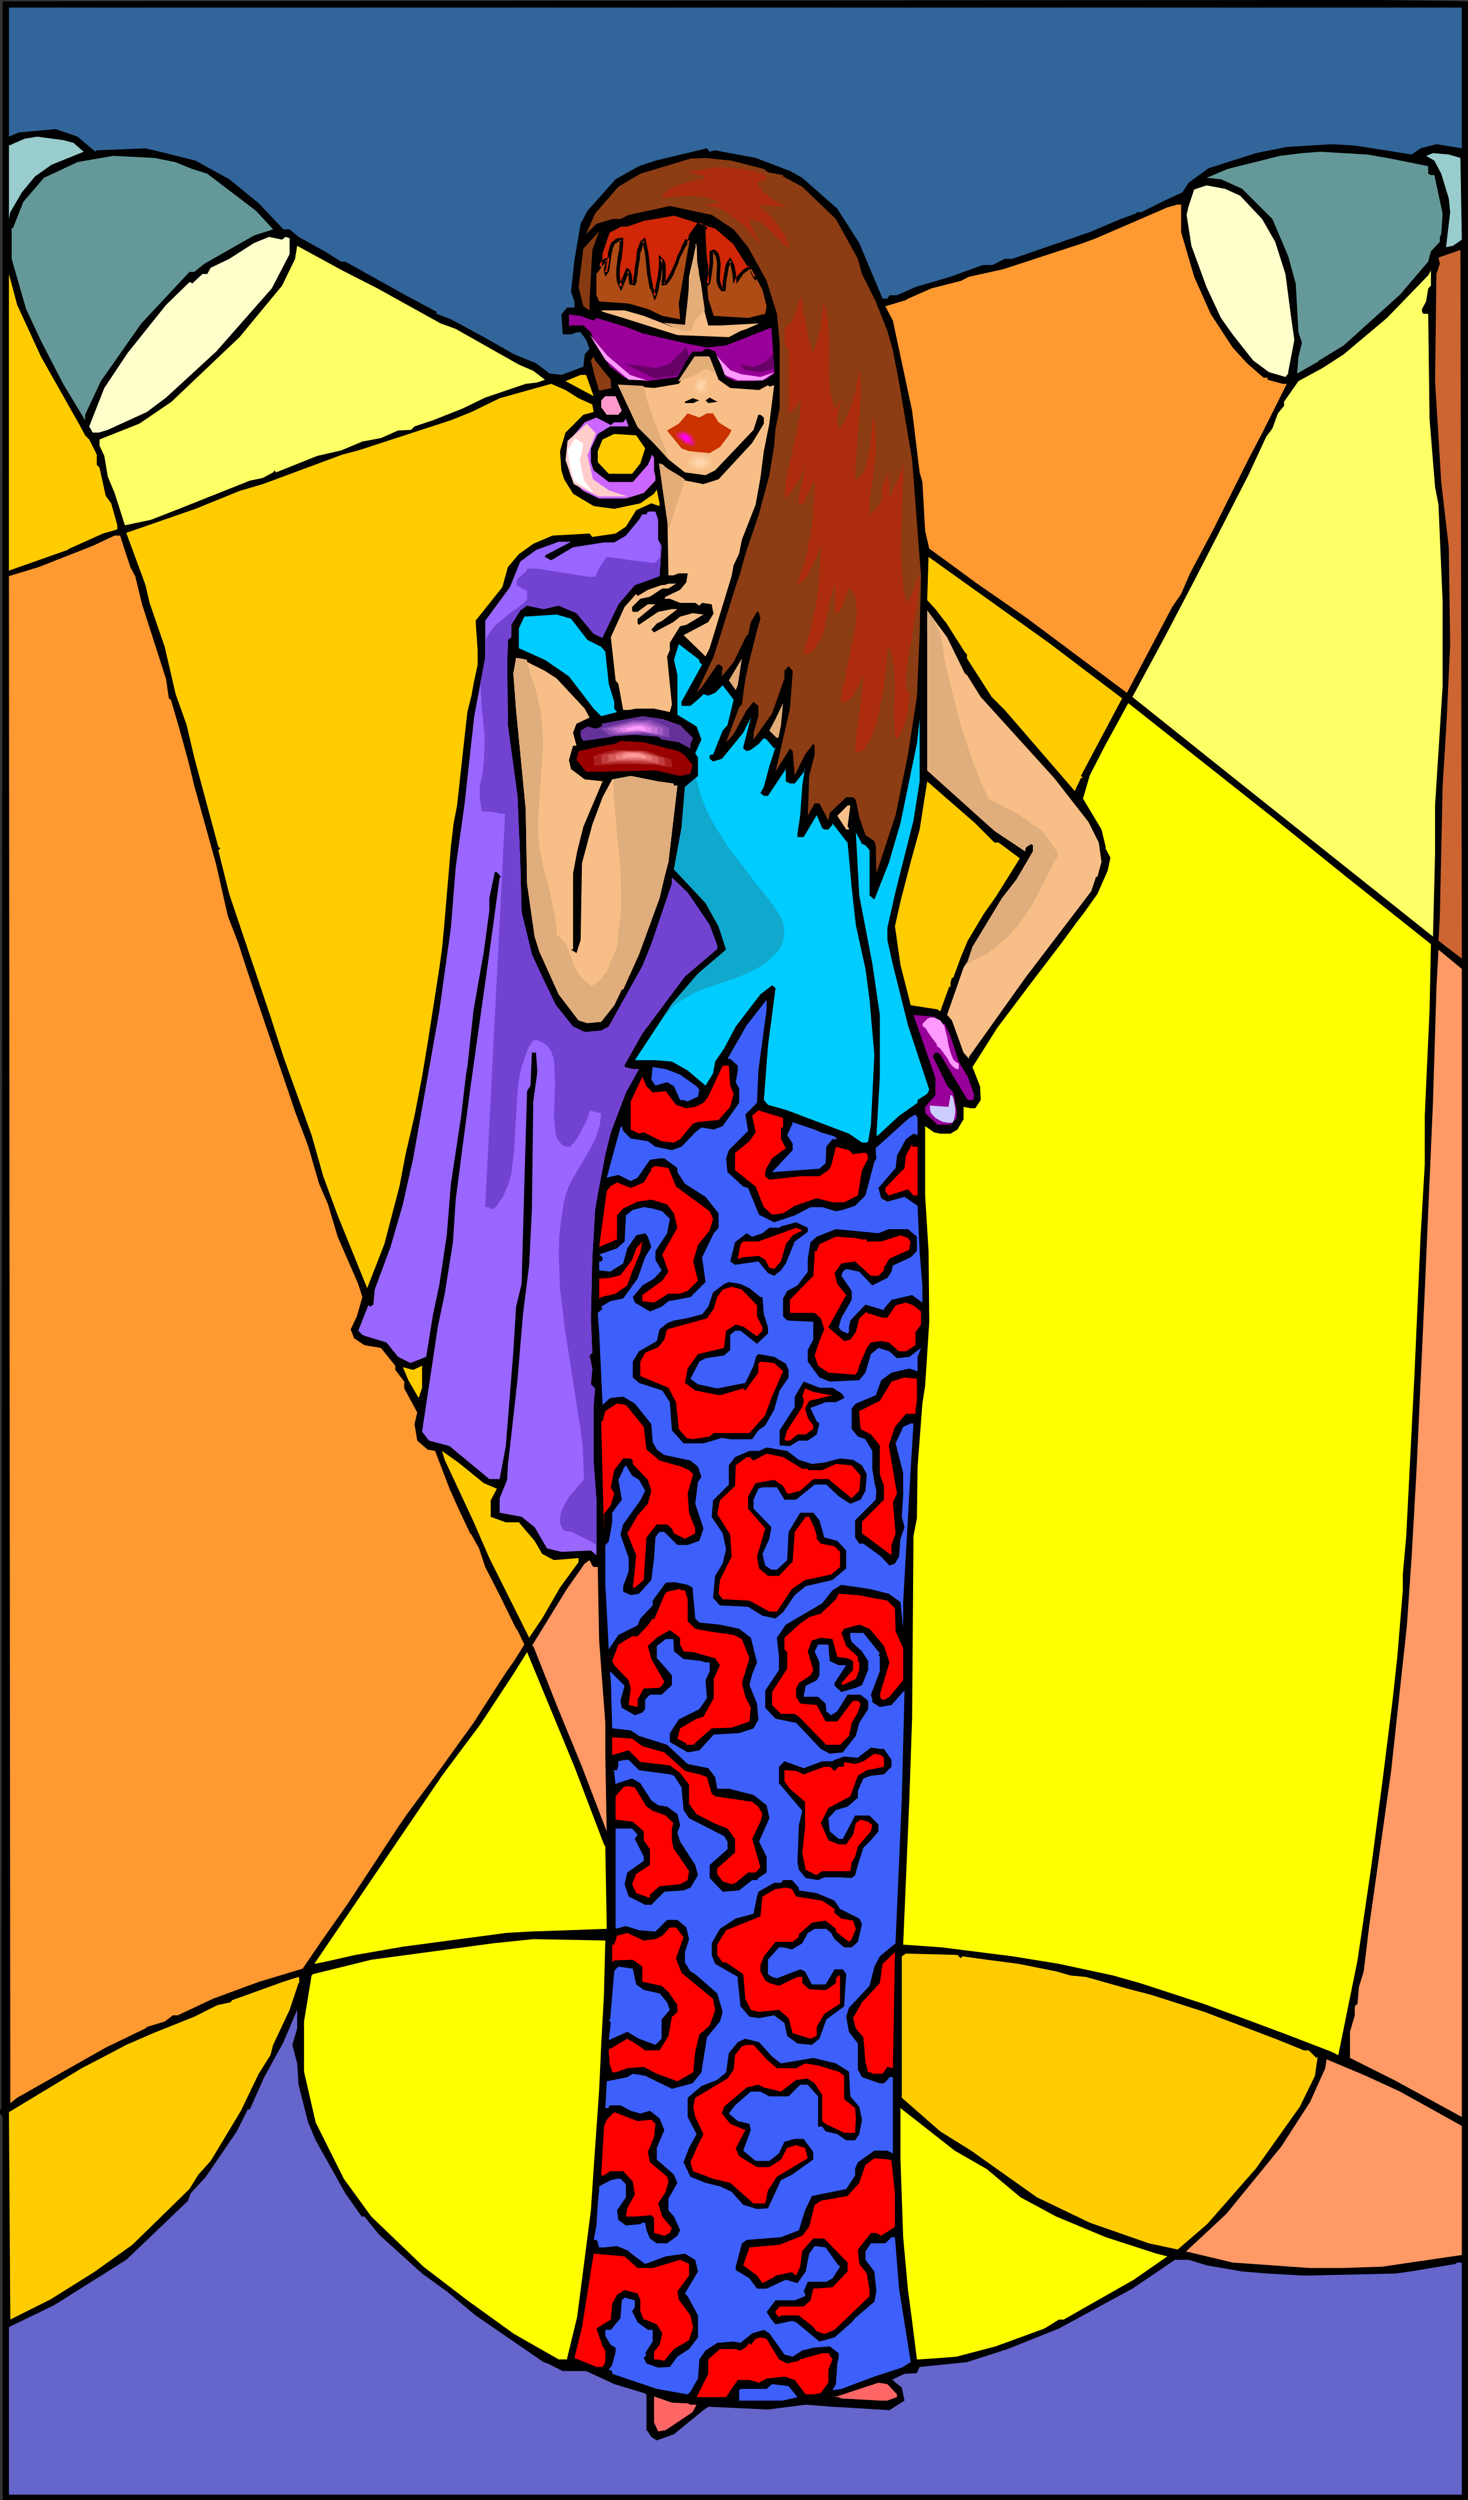 <?xml version="1.0" encoding="UTF-8" standalone="no"?>
<svg
   version="1.0"
   width="91.457mm"
   height="155.668mm"
   id="svg147"
   sodipodi:docname="Model 11.wmf"
   xmlns:inkscape="http://www.inkscape.org/namespaces/inkscape"
   xmlns:sodipodi="http://sodipodi.sourceforge.net/DTD/sodipodi-0.dtd"
   xmlns="http://www.w3.org/2000/svg"
   xmlns:svg="http://www.w3.org/2000/svg">
  <rect width="100%" height="100%" fill="#333333" stroke="none"/>
  <sodipodi:namedview
     id="namedview147"
     pagecolor="#ffffff"
     bordercolor="#000000"
     borderopacity="0.25"
     inkscape:showpageshadow="2"
     inkscape:pageopacity="0.0"
     inkscape:pagecheckerboard="0"
     inkscape:deskcolor="#d1d1d1"
     inkscape:document-units="mm" />
  <defs
     id="defs1">
    <pattern
       id="WMFhbasepattern"
       patternUnits="userSpaceOnUse"
       width="6"
       height="6"
       x="0"
       y="0" />
  </defs>
  <path
     style="fill:#000000;fill-opacity:1;fill-rule:evenodd;stroke:none"
     d="M 345.663,227.359 V 588.353 H 0.646 V 498.185 L 0.323,497.701 0,497.377 v -0.97 H 0.323 L 0.646,0.323 323.847,0 345.663,0.323 Z"
     id="path1" />
  <path
     style="fill:#326599;fill-opacity:1;fill-rule:evenodd;stroke:none"
     d="m 344.209,34.904 -5.979,-0.97 -3.717,0.97 -2.101,1.454 -13.413,-2.101 -5.333,-0.323 -10.666,0.646 -7.272,1.454 -11.15,3.555 -4.686,3.393 -1.454,2.262 -4.848,2.262 -4.848,2.424 h -0.97 l -0.323,0.323 -3.555,1.293 -7.272,3.07 -18.261,6.302 h -1.778 l -2.909,1.454 h -2.262 l -7.595,2.747 -8.242,2.424 -4.363,1.939 h -1.778 l -0.485,0.808 h -1.131 l -5.494,-13.089 -5.171,-8.08 -8.242,-7.272 -2.909,-1.616 -8.08,-3.07 -9.534,-1.778 -1.293,0.323 -0.646,-0.808 -12.12,2.909 -3.878,1.293 -5.494,3.07 -6.626,7.433 -1.616,3.07 -1.454,8.564 -0.808,7.433 0.808,2.262 v 1.454 h -1.778 l -1.293,1.616 0.323,4.686 h 1.939 l 1.293,-0.485 h 0.97 l 1.293,1.778 0.808,2.101 -1.131,1.293 -0.323,2.909 -5.171,1.939 -2.747,-0.323 -3.232,-2.424 -5.171,-2.101 -7.11,-4.04 -7.757,-4.201 -3.394,-1.293 V 73.362 L 95.506,69.484 81.285,61.566 H 80.315 L 76.437,59.142 70.296,55.749 68.195,53.971 H 66.741 L 60.923,47.831 53.975,42.175 46.056,37.812 37.653,35.712 34.259,34.904 22.786,35.388 22.462,35.712 18.261,32.157 13.09,30.379 4.363,31.187 2.101,32.157 V 1.778 H 344.209 Z"
     id="path2" />
  <path
     style="fill:#99cccc;fill-opacity:1;fill-rule:evenodd;stroke:none"
     d="m 17.291,33.611 2.424,2.101 -7.595,3.07 -3.878,2.747 -3.07,3.717 -2.747,4.686 -0.323,1.616 v -17.29 l 3.717,-1.616 2.909,-0.485 6.141,0.808 z"
     id="path3" />
  <path
     style="fill:#659999;fill-opacity:1;fill-rule:evenodd;stroke:none"
     d="m 326.595,37.166 9.696,1.939 v 1.778 l 0.646,0.323 h 0.808 l 1.939,9.049 -0.323,4.848 -0.323,0.646 v 1.131 l -2.101,2.262 -0.646,2.424 -6.626,7.756 -13.251,11.958 -5.818,3.555 -0.323,0.323 -4.848,2.747 0.323,-3.878 0.808,-3.393 -0.808,-2.424 -0.646,-11.473 -1.778,-6.464 -3.717,-8.726 -7.11,-7.11 -5.01,-2.262 -3.394,-0.323 5.01,-2.101 12.282,-3.07 5.171,-0.646 4.363,-0.323 10.989,0.646 z"
     id="path4" />
  <path
     style="fill:#99cccc;fill-opacity:1;fill-rule:evenodd;stroke:none"
     d="m 343.886,37.166 0.323,19.229 -2.101,1.454 -1.616,0.323 0.97,-8.241 -0.323,-3.232 -1.778,-5.817 -1.616,-3.07 -1.939,-1.131 1.616,-0.646 3.717,0.323 z"
     id="path5" />
  <path
     style="fill:#659999;fill-opacity:1;fill-rule:evenodd;stroke:none"
     d="m 41.208,38.136 4.04,1.616 3.555,1.131 11.474,8.726 4.04,4.363 -4.525,1.454 -11.635,6.625 -2.424,1.939 h -1.131 l -11.312,12.119 -9.534,13.574 -3.717,7.918 v 1.293 L 14.867,90.329 9.696,80.311 6.141,72.716 2.747,60.92 v -7.272 h 0.323 l 2.424,-6.14 4.848,-5.656 7.918,-3.717 8.403,-1.454 9.696,0.485 z"
     id="path6" />
  <path
     style="fill:#8c3d14;fill-opacity:1;fill-rule:evenodd;stroke:none"
     d="m 179.861,39.751 0.97,0.808 3.555,0.646 v 0.323 l 4.525,2.424 7.918,7.595 5.171,9.372 0.97,3.555 3.232,6.464 2.747,6.948 1.293,4.525 1.454,7.595 3.07,18.098 2.101,27.47 -0.323,13.897 -0.646,14.543 -2.101,13.574 -2.909,14.22 -4.525,13.735 -0.162,-6.625 -0.323,-0.97 -2.101,-1.454 -1.454,-4.201 -0.808,-4.04 -0.646,-0.646 h -1.616 l -3.878,3.717 -0.323,1.778 -2.101,-4.04 h -1.131 l -1.616,2.909 v 0.323 l 0.323,-9.695 1.293,-5.009 v -2.101 l -0.323,-0.485 -1.939,2.585 -2.424,4.848 -0.485,-5.656 -0.646,-0.646 -3.394,5.494 3.394,-14.866 0.646,-8.564 v -0.323 l -0.97,-1.131 -0.97,1.131 v 1.778 l -2.909,8.241 -4.363,6.14 v -1.616 l 1.131,-3.878 v -2.424 l -1.131,-0.97 -1.616,1.939 -3.07,5.656 -1.131,1.293 -0.646,0.646 3.07,-8.241 0.646,-0.646 0.808,-5.979 0.646,-3.07 2.101,-8.403 0.808,-2.747 -0.323,-1.293 -0.162,-0.323 h -0.323 l -1.454,2.424 -0.646,3.07 h -0.323 l -3.07,6.302 -2.747,3.393 v -1.293 l 0.162,-0.485 v -0.323 l -0.646,-0.646 h -0.646 l -3.555,5.171 -1.293,1.454 4.04,-8.564 5.01,-15.998 1.293,-3.878 1.131,-4.201 3.232,-9.534 2.424,-9.049 1.131,-6.948 0.323,-4.04 0.97,-4.686 V 80.634 l -0.646,-6.787 -2.424,-7.756 -4.363,-7.918 -3.394,-4.201 -5.171,-3.393 -9.858,-2.101 -9.696,2.101 -1.939,0.97 h -1.939 l -3.717,1.131 -2.424,2.424 2.101,-4.848 5.494,-6.302 5.171,-3.07 11.797,-3.555 3.555,-0.162 6.141,0.646 z"
     id="path7" />
  <path
     style="fill:#ffffcc;fill-opacity:1;fill-rule:evenodd;stroke:none"
     d="m 292.012,46.053 5.171,5.494 3.07,5.333 2.424,7.595 1.293,9.857 0.808,5.656 -1.454,7.595 v 0.323 l -0.646,0.808 -3.878,-1.131 -3.717,-2.747 -4.848,-6.14 -2.747,-3.878 -3.394,-7.272 -3.555,-9.695 -1.131,-7.272 0.485,-2.101 1.293,-3.878 2.909,-0.97 4.363,0.808 z"
     id="path8" />
  <path
     style="fill:#ff9932;fill-opacity:1;fill-rule:evenodd;stroke:none"
     d="m 278.114,54.618 3.07,10.503 3.878,8.726 5.171,7.918 3.394,3.717 3.878,3.393 h 0.97 v 0.485 l 3.555,0.97 h 0.97 l -5.494,10.988 -3.555,6.787 -8.242,16.482 -5.494,10.342 -2.101,4.848 -2.101,3.07 -10.666,20.199 -23.594,-17.613 -12.12,-8.403 -6.141,-4.525 -4.686,-3.393 -0.97,-4.201 -0.646,-11.473 -0.646,-2.262 -1.778,-14.543 -4.525,-21.168 -1.778,-3.393 4.848,-1.454 0.485,-0.323 5.494,-2.424 6.949,-1.778 1.939,-0.97 8.08,-1.778 18.746,-6.14 3.07,-1.131 16.806,-7.272 2.262,-0.646 h 0.97 z"
     id="path9" />
  <path
     style="fill:#af4c16;fill-opacity:1;fill-rule:evenodd;stroke:none"
     d="m 173.074,57.203 3.717,5.817 2.747,5.171 0.97,3.878 -0.323,1.778 -4.04,0.97 -8.08,-0.485 -1.293,-4.04 -1.131,-14.866 v -1.454 l 0.485,-0.323 -0.97,-0.646 h -0.808 l -1.778,2.424 -2.747,15.998 0.323,3.717 -4.202,-0.808 -3.394,-1.616 -4.525,-1.293 -6.949,-0.485 -0.646,-1.454 v -5.009 l 0.646,-0.808 0.485,-4.201 0.646,-2.262 1.131,-2.747 2.747,-1.454 h 1.616 l 3.555,-1.454 7.434,-1.293 9.696,3.07 z"
     id="path10" />
  <path
     style="fill:#873a11;fill-opacity:1;fill-rule:evenodd;stroke:none"
     d="m 138.815,70.939 v 2.101 l -1.454,-0.97 -1.131,-4.525 1.131,-9.049 3.717,-4.04 -1.616,4.363 z"
     id="path11" />
  <path
     style="fill:#ffffcc;fill-opacity:1;fill-rule:evenodd;stroke:none"
     d="m 67.226,55.749 0.97,0.323 v 3.717 l -4.202,8.08 -13.09,14.866 -11.797,10.827 -4.525,3.393 -9.211,4.201 -2.101,0.646 h -1.454 l -0.808,-1.454 3.555,-9.049 5.494,-8.241 9.05,-11.311 5.494,-5.333 h 0.323 l 0.323,0.323 2.424,-2.262 h 1.131 l 0.808,-1.454 4.363,-2.101 5.818,-3.717 3.555,-1.454 3.07,0.646 z"
     id="path12" />
  <path
     style="fill:#f7bf87;fill-opacity:1;fill-rule:evenodd;stroke:none"
     d="m 166.772,76.594 h 2.747 l 9.211,-0.485 -2.909,1.293 -1.454,0.485 -2.747,1.454 -12.12,-0.485 -12.766,-4.04 -4.848,-1.454 -0.323,-0.323 h -0.485 5.979 l 4.525,1.293 6.626,2.585 h 3.07 l 0.646,-1.454 0.323,-10.342 1.778,-7.918 0.323,10.342 z"
     id="path13" />
  <path
     style="fill:#ffff66;fill-opacity:1;fill-rule:evenodd;stroke:none"
     d="m 88.88,67.868 14.867,8.241 3.555,1.293 14.867,8.403 3.394,1.454 2.747,2.101 -1.778,0.646 -2.747,0.323 -9.534,3.232 -5.333,2.585 -6.949,2.747 -4.363,1.454 -0.808,0.808 -3.07,0.162 -4.04,1.778 -4.363,0.808 -5.01,2.101 -5.656,1.293 -9.696,3.878 -0.323,-0.485 -0.323,0.485 -2.424,1.293 -3.07,0.646 -16.645,6.625 -6.626,2.585 -6.141,1.293 -2.424,-7.595 -1.616,-3.878 -0.808,-4.848 -1.131,-2.424 v -1.454 l 9.373,-3.717 7.595,-5.171 15.998,-15.19 10.019,-12.119 3.07,-6.302 0.485,-3.07 10.666,5.817 z"
     id="path14" />
  <path
     style="fill:#cc6532;fill-opacity:1;fill-rule:evenodd;stroke:none"
     d="m 338.715,221.38 0.323,-5.817 0.646,-30.379 0.97,-15.998 0.808,-17.613 -0.323,-22.784 -1.778,-15.351 -1.454,-23.754 0.323,-25.208 0.808,-2.424 -0.323,-1.454 5.171,-1.778 0.323,166.762 z"
     id="path15" />
  <path
     style="fill:#ffff66;fill-opacity:1;fill-rule:evenodd;stroke:none"
     d="m 336.291,67.868 -0.485,3.07 -0.97,1.778 v 0.646 l 0.323,0.485 h 1.131 l 0.323,24.723 1.293,15.998 0.808,4.201 0.97,22.784 v 20.037 l -1.778,27.955 v 11.473 l -0.485,19.391 -47.511,-37.812 -23.27,-18.583 7.595,-14.058 6.949,-13.25 12.766,-24.885 4.202,-9.049 1.454,-1.939 1.293,-3.555 1.454,-1.778 v -0.97 l 3.394,-4.848 5.656,-3.07 5.01,-3.232 10.181,-8.564 9.696,-10.019 0.646,-1.131 v 3.555 z"
     id="path16" />
  <path
     style="fill:#ffcc00;fill-opacity:1;fill-rule:evenodd;stroke:none"
     d="m 9.696,84.027 9.05,15.998 1.293,2.424 0.97,0.97 1.778,3.555 v 2.424 l 0.646,0.646 1.454,6.625 1.293,1.778 1.454,5.171 v 0.97 l -3.394,0.97 -7.918,3.555 -0.485,0.323 -13.736,4.848 V 64.475 l 1.939,7.272 z"
     id="path17" />
  <path
     style="fill:#990099;fill-opacity:1;fill-rule:evenodd;stroke:none"
     d="m 139.784,75.463 0.646,-0.646 6.949,2.101 4.525,1.778 0.323,-0.485 v 0.485 l 10.019,2.262 4.202,0.808 4.525,-0.485 10.666,-4.201 0.646,9.534 v 1.293 l -2.101,1.454 -3.07,0.323 h -4.04 l -2.101,-0.97 -2.586,-5.979 -1.616,-0.646 h -0.646 l -0.808,0.646 h -2.262 l -1.454,2.101 -2.101,3.878 -7.272,0.97 -5.171,-0.808 -3.394,-2.585 -3.878,-5.979 -0.646,-2.101 -1.778,-1.616 h -3.07 l -0.323,0.323 v -2.909 l 2.747,0.323 z"
     id="path18" />
  <path
     style="fill:#8c3d14;fill-opacity:1;fill-rule:evenodd;stroke:none"
     d="m 140.431,85.159 3.394,4.201 v 1.616 l 0.323,0.323 -3.07,0.646 -0.97,-3.232 -0.97,-3.878 0.646,-0.97 0.323,0.97 z"
     id="path19" />
  <path
     style="fill:#f7bf87;fill-opacity:1;fill-rule:evenodd;stroke:none"
     d="m 169.196,89.36 2.747,1.939 6.787,0.485 2.101,-1.131 0.323,0.323 1.131,-0.323 -1.131,9.049 -1.293,6.464 -0.808,6.302 -1.131,6.302 -3.232,8.241 -0.646,3.232 -1.293,2.747 -0.485,2.585 -5.171,16.967 -0.97,1.939 -5.171,-5.009 5.818,-3.07 1.293,-2.101 -0.162,-0.323 -0.323,-1.778 -2.262,-0.323 -0.646,0.646 -0.97,-0.646 h -3.555 l -2.424,-0.97 h -1.293 l 0.323,-0.485 3.394,-1.616 1.454,-1.778 0.323,-2.101 h -2.101 l -1.293,0.485 h -1.131 l -0.323,-17.775 -1.131,-4.201 0.808,-0.97 -0.97,-1.778 V 109.074 l 4.04,3.717 5.818,1.131 3.555,-1.131 7.918,-8.564 2.747,-4.525 V 98.247 l -0.808,-0.646 h -0.485 l -1.131,3.555 -9.05,9.534 -2.262,1.131 -4.848,-0.646 -3.878,-3.07 -7.595,-8.403 -4.202,-9.049 8.403,0.646 5.818,-0.97 3.394,-4.848 1.131,-1.454 h 2.747 z"
     id="path20" />
  <path
     style="fill:#ffcc00;fill-opacity:1;fill-rule:evenodd;stroke:none"
     d="m 139.784,93.238 -6.626,-3.555 3.555,-1.454 h 1.293 z"
     id="path21" />
  <path
     style="fill:#ffcc00;fill-opacity:1;fill-rule:evenodd;stroke:none"
     d="m 136.229,93.723 3.232,1.454 0.323,1.778 -2.424,0.646 -4.202,4.201 -1.293,4.363 0.323,4.525 0.646,2.101 2.101,3.393 4.848,2.909 4.848,0.646 6.141,-1.293 3.232,-2.262 0.646,-0.97 0.646,3.232 v 0.646 l -1.939,-0.646 -3.555,1.616 -2.424,3.878 -2.424,1.616 -5.494,0.808 -0.646,-0.808 -8.726,0.485 -4.525,1.939 -3.394,2.424 -2.586,3.07 -1.293,4.686 -6.302,7.918 0.485,6.948 v 3.393 l -0.97,4.525 -0.485,2.747 -0.97,3.878 -1.131,10.18 -1.293,11.796 -0.808,4.201 -0.646,5.494 -1.616,19.068 -0.485,5.009 -0.646,4.686 -2.747,17.613 -1.293,7.756 -1.778,9.211 -2.101,9.049 -1.454,7.595 -3.555,13.574 -4.04,10.342 -6.949,-17.129 -3.394,-9.211 -2.747,-9.695 -6.626,-18.421 -3.07,-9.534 -9.696,-28.763 -2.586,-10.342 0.485,-0.323 -0.485,-0.485 -5.656,-21.007 -1.778,-7.595 -2.586,-7.272 -2.586,-11.15 -3.555,-10.342 -0.97,-4.201 -4.525,-12.281 4.202,-1.454 12.12,-4.201 10.342,-4.201 5.494,-1.616 18.746,-6.948 3.717,-0.97 21.816,-7.11 4.848,-1.939 6.626,-3.232 12.12,-3.393 3.394,1.454 z"
     id="path22" />
  <path
     style="fill:#ff99cc;fill-opacity:1;fill-rule:evenodd;stroke:none"
     d="m 146.41,96.631 -0.808,0.97 h -2.747 l -1.293,-1.778 v -1.616 l 0.97,-0.97 h 2.424 z"
     id="path23" />
  <path
     style="fill:#000000;fill-opacity:1;fill-rule:evenodd;stroke:none"
     d="m 169.196,94.531 -2.424,0.323 -0.646,-0.646 0.97,-0.646 1.778,0.97 z"
     id="path24" />
  <path
     style="fill:#000000;fill-opacity:1;fill-rule:evenodd;stroke:none"
     d="m 163.216,94.854 h -1.939 v -0.323 l 1.778,-0.808 1.616,0.485 z"
     id="path25" />
  <path
     style="fill:#cc3200;fill-opacity:1;fill-rule:evenodd;stroke:none"
     d="m 166.448,97.278 h 1.454 l 1.293,2.101 2.586,1.616 0.485,0.162 -0.646,1.293 -2.101,2.747 -2.424,1.454 -4.848,-0.485 -1.778,-0.646 -3.394,-4.201 2.747,-1.616 2.101,-2.424 2.747,0.97 z"
     id="path26" />
  <path
     style="fill:#cc66ff;fill-opacity:1;fill-rule:evenodd;stroke:none"
     d="m 144.632,99.379 h 2.101 l 0.646,-0.808 0.646,1.777 h -4.363 l -2.909,1.778 -1.616,3.393 v 3.232 l 0.646,1.939 3.555,2.747 h 5.656 l 3.555,-4.04 0.808,-1.778 v -0.646 l 0.646,0.646 v 3.07 l 0.323,1.454 v 0.97 l -2.747,2.909 -4.202,1.293 h -6.302 l -3.717,-1.778 -1.454,-1.293 -1.616,-2.424 -0.808,-4.201 0.808,-4.201 3.394,-4.04 2.747,-1.131 3.394,1.778 z"
     id="path27" />
  <path
     style="fill:#cc3200;fill-opacity:1;fill-rule:evenodd;stroke:none"
     d="m 167.095,98.894 0.97,1.939 1.454,0.485 h 0.485 l -0.808,2.101 -2.747,1.778 -4.848,-0.646 -2.101,-2.747 2.747,-3.232 1.454,1.454 z"
     id="path28" />
  <path
     style="fill:#ffcc00;fill-opacity:1;fill-rule:evenodd;stroke:none"
     d="m 151.904,105.519 -1.131,3.555 -1.939,2.424 h -5.494 l -2.586,-2.747 v -2.585 l 1.131,-2.747 2.747,-1.293 5.171,0.323 z"
     id="path29" />
  <path
     style="fill:#9966ff;fill-opacity:1;fill-rule:evenodd;stroke:none"
     d="m 154.975,122.324 v 4.686 l 0.808,1.454 -0.485,7.11 -3.07,1.131 -2.747,0.97 -3.878,4.525 -3.717,7.756 v 0.162 l -2.101,-0.97 -4.04,-4.848 -4.202,-1.778 -3.555,0.808 -3.878,-0.808 -1.616,1.131 -2.101,3.393 v 2.909 l -0.808,0.646 -0.162,5.817 0.162,14.22 2.262,16.644 0.646,15.19 0.323,12.119 2.424,10.019 3.07,6.625 2.586,5.333 4.04,5.009 2.747,1.293 3.878,-0.323 1.778,-0.97 7.918,-14.22 2.101,-5.171 4.848,-14.22 v -1.454 l 3.717,3.555 5.171,7.595 1.778,4.848 v 0.808 l -7.595,6.464 -10.019,13.412 -4.202,7.433 v 0.485 l 1.939,0.485 h 1.454 l -3.07,5.494 -3.555,9.372 -1.293,5.171 -1.778,9.372 -0.646,3.717 -0.323,5.979 -0.323,5.171 -0.323,13.897 v 0.97 l 0.323,7.595 -0.646,0.646 0.646,3.07 -0.323,3.717 0.97,0.97 -0.323,3.878 v 13.574 l 0.646,8.726 v 13.089 l -1.293,-1.131 -6.949,0.323 -3.394,-0.808 -2.909,-5.009 -3.07,-2.424 -5.171,-0.97 v -3.393 l 1.778,-4.363 0.162,-3.393 2.262,-20.037 1.293,-15.513 1.454,-11.473 0.646,-13.089 0.323,-25.531 0.97,-6.948 -0.323,-4.525 h -0.97 l -0.323,7.756 -0.808,1.293 -0.646,22.138 -0.646,23.269 -1.293,5.333 -0.646,10.503 -1.778,22.3 -1.454,7.756 h -2.424 l -9.373,-7.756 -4.848,-1.293 -1.616,-2.101 3.717,-24.723 1.616,-7.756 1.939,-12.119 0.646,-10.019 1.293,-10.019 2.101,-15.836 4.525,-32.157 2.424,-17.775 0.323,-0.162 -0.97,-1.131 h -0.485 l -1.293,6.14 v 2.909 l -1.293,9.695 -2.424,13.735 -1.454,13.412 -0.323,1.778 -1.131,9.695 -2.424,15.998 -0.97,12.119 -1.778,11.796 -1.454,6.787 -1.616,10.019 -3.717,1.454 -2.909,-1.454 -2.747,-3.393 -4.848,-1.454 -0.808,-0.323 -0.97,-0.97 2.424,-6.14 v 0.162 l 0.323,0.323 0.808,-0.485 0.323,-3.555 3.717,-10.019 2.909,-10.019 2.424,-10.827 6.141,-34.581 2.747,-19.714 1.131,-14.22 2.101,-15.028 2.262,-20.522 2.586,-13.735 v -8.726 l 5.818,-7.918 2.424,-5.979 3.717,-2.747 5.333,-1.939 h 2.909 l -5.494,2.909 h -0.162 l -0.485,0.485 v 0.162 l 1.454,0.808 5.171,-3.07 7.272,-1.131 h 2.424 l 2.747,-1.616 3.07,-3.717 0.808,-1.293 h 0.97 l 0.323,-0.646 h 1.778 z"
     id="path30" />
  <path
     style="fill:#ff9932;fill-opacity:1;fill-rule:evenodd;stroke:none"
     d="m 30.058,131.535 0.646,1.939 1.131,2.101 1.616,6.625 5.656,17.613 0.646,4.525 0.485,0.323 1.939,6.625 2.101,7.595 1.454,5.979 5.171,18.583 2.747,12.119 2.424,6.302 2.101,6.464 4.363,12.927 5.656,16.482 1.293,3.878 3.07,8.08 2.586,8.888 2.101,4.848 2.262,7.595 4.848,11.15 0.97,3.07 -1.293,4.525 -1.454,3.07 0.808,2.101 2.424,1.616 3.878,0.646 3.394,4.201 v 0.97 l 2.101,2.747 v 1.616 l 3.07,5.656 -0.646,2.747 0.646,3.878 2.424,2.101 1.778,0.323 3.394,8.888 2.101,4.686 2.747,5.817 0.323,0.323 1.778,3.232 1.454,4.363 3.394,6.625 3.878,7.918 0.323,0.323 1.616,3.393 -2.424,3.878 -1.939,2.747 -7.595,11.796 -8.726,12.119 -6.949,9.372 -2.101,3.07 -11.797,17.937 -6.141,8.726 -4.525,6.625 -10.181,3.07 -3.555,1.293 -7.434,2.747 -8.242,3.878 h -1.131 l -1.939,1.454 -4.202,1.293 -0.323,0.323 -9.373,4.525 -20.846,11.796 -1.616,1.293 -0.323,-359.379 6.949,-2.101 12.766,-5.009 5.171,-2.424 h 1.293 z"
     id="path31" />
  <path
     style="fill:#ffcc00;fill-opacity:1;fill-rule:evenodd;stroke:none"
     d="m 264.217,164.338 -9.696,18.26 0.485,0.485 h -0.485 l -1.454,3.07 -16.483,-19.068 -3.07,-3.07 -5.818,-9.049 v -0.97 l -0.485,-0.485 -4.525,-7.11 -0.323,-0.323 -2.101,-2.747 -1.939,-2.101 0.323,-10.18 28.28,20.199 z"
     id="path32" />
  <path
     style="fill:#f7bf87;fill-opacity:1;fill-rule:evenodd;stroke:none"
     d="m 157.399,138.484 h -1.454 l -2.909,1.939 -2.262,0.485 -1.939,1.939 v 0.808 l 0.162,0.323 h 1.131 l 2.424,-1.778 h 1.778 l -3.878,3.232 -0.323,0.162 v 1.131 l 0.323,0.323 4.525,-3.07 3.232,-0.646 h 1.293 l -3.555,2.747 -1.293,0.646 -1.293,1.454 0.646,0.646 4.525,-2.424 1.616,-1.293 2.909,-0.808 2.586,0.323 -4.04,2.424 -1.454,0.323 -2.424,3.878 v 1.778 l -0.646,1.454 1.131,11.311 -0.485,1.778 -3.717,-0.808 h -4.202 l -1.778,0.323 h -1.293 l -1.131,-6.14 -0.646,-0.808 -1.131,-10.18 3.232,-7.11 2.747,-3.07 0.323,0.485 2.424,-1.454 3.232,-1.131 h 0.646 l 0.97,-0.323 h 1.778 z"
     id="path33" />
  <path
     style="fill:#f7bf87;fill-opacity:1;fill-rule:evenodd;stroke:none"
     d="m 227.21,158.521 0.485,0.323 3.232,5.171 17.291,19.068 8.08,10.342 2.424,4.848 0.646,4.525 -0.97,3.555 h -0.323 l -1.131,3.393 -15.514,20.36 -13.251,18.583 v 0.485 l -1.293,-1.454 -2.747,-7.595 -1.131,-1.293 3.878,-11.15 0.97,-1.454 1.131,-3.393 6.949,-11.473 3.394,-4.363 3.878,-6.625 v -1.454 l -0.323,-0.323 -1.131,0.646 -0.323,0.485 v 0.646 l -7.272,-4.848 -15.837,-14.22 V 143.655 l 4.686,6.302 z"
     id="path34" />
  <path
     style="fill:#00ccff;fill-opacity:1;fill-rule:evenodd;stroke:none"
     d="m 138.33,150.603 3.232,1.616 0.97,1.131 0.808,7.595 1.293,4.201 v 1.616 l 0.646,0.808 -3.717,0.97 -1.778,-1.778 -5.818,-7.595 -5.656,-3.878 -6.141,-2.747 v -4.686 l 1.293,-2.747 7.595,-0.485 3.394,0.97 z"
     id="path35" />
  <path
     style="fill:#00ccff;fill-opacity:1;fill-rule:evenodd;stroke:none"
     d="m 164.671,155.774 0.646,0.646 -4.848,8.726 v 0.97 h 2.101 l 2.101,-1.778 0.97,-0.97 1.131,0.323 1.616,-0.646 1.778,-1.778 2.586,3.393 -1.454,5.979 -1.131,1.293 -2.262,5.656 h -0.323 l -0.485,0.162 v 0.808 l 0.808,0.646 2.101,-0.646 5.01,-6.14 1.778,-3.555 -1.778,6.948 v 0.323 l 0.808,0.646 0.97,-0.323 1.939,-1.454 0.808,-0.97 0.323,-0.323 0.646,0.323 1.778,2.101 0.323,-0.323 -1.454,4.525 -1.293,4.848 -0.808,1.454 0.808,0.646 h 0.97 l 4.202,-6.302 v 2.909 l 0.97,0.485 h 1.131 l 2.424,-3.07 v -0.646 l -0.646,4.201 -0.485,6.948 -0.646,4.363 v 0.808 h 1.454 l 3.07,-5.171 1.293,3.07 0.485,0.323 h 0.97 l 0.97,-1.131 v -0.323 l 3.232,4.201 0.323,0.323 0.97,10.665 0.97,8.726 2.262,10.342 0.97,7.272 1.131,12.927 -0.808,16.482 -0.646,3.878 -0.323,0.323 h -1.131 l -3.07,-2.101 -14.544,-5.494 -4.525,-1.293 -0.97,-1.131 0.97,-12.766 1.778,-13.574 -0.808,-0.646 -2.747,2.101 -5.818,7.595 -2.747,5.171 -2.101,3.07 -0.485,2.747 -1.778,2.909 -4.202,-3.555 -3.717,-2.101 -3.878,-0.323 h -4.848 l 8.726,-13.25 6.141,-7.11 6.626,-5.656 -1.778,-5.494 -3.07,-5.494 -7.434,-7.918 1.778,-9.695 0.808,-9.695 3.07,-2.585 V 178.235 l -0.646,-0.97 1.454,-3.232 -1.131,-3.07 -4.525,-2.747 v -9.372 l -0.808,-3.555 1.131,-3.717 4.848,3.717 z"
     id="path36" />
  <path
     style="fill:#f7bf87;fill-opacity:1;fill-rule:evenodd;stroke:none"
     d="m 124.109,155.774 4.202,2.101 2.747,1.778 6.626,7.11 1.131,2.101 -3.07,1.454 -0.808,2.101 0.808,3.07 h -0.808 l -0.97,3.393 0.485,2.101 3.232,2.424 4.525,0.485 h -0.323 l -4.525,10.665 -1.454,5.817 -0.97,5.171 v 17.775 l -0.485,0.162 1.293,0.808 0.97,-3.07 0.323,-18.098 2.424,-9.049 2.424,-6.464 2.262,-4.201 4.363,-0.808 6.464,1.293 3.555,0.485 0.162,0.485 h 0.808 l -2.101,17.937 -0.97,3.717 -1.131,4.848 -4.848,13.25 -3.717,8.241 h -0.323 l -1.778,3.717 -3.07,3.878 -3.232,0.323 -2.101,-0.646 -4.686,-6.14 -4.525,-10.019 -1.131,-3.555 -1.778,-12.443 -0.323,-17.613 -2.262,-23.269 -0.646,-8.564 0.646,-3.717 2.586,0.485 z"
     id="path37" />
  <path
     style="fill:#e2ad77;fill-opacity:1;fill-rule:evenodd;stroke:none"
     d="m 173.236,162.399 -1.616,-2.262 3.07,-5.171 -0.97,6.302 z"
     id="path38" />
  <path
     style="fill:#e2ad77;fill-opacity:1;fill-rule:evenodd;stroke:none"
     d="m 183.417,173.064 v 0.323 l -0.485,0.323 -1.778,-1.778 1.454,-2.747 1.778,-3.717 -0.485,5.171 z"
     id="path39" />
  <path
     style="fill:#ffff00;fill-opacity:1;fill-rule:evenodd;stroke:none"
     d="m 316.414,205.867 20.523,16.321 -0.323,15.513 -1.131,24.885 v 11.473 l -0.97,16.644 -1.454,32.803 -1.939,37.974 -0.808,9.049 v 3.717 l -1.293,15.674 -1.131,10.342 -2.424,19.391 -2.586,19.714 -3.232,21.976 -4.525,22.3 -1.616,-0.808 -10.504,-4.04 -9.534,-3.555 -10.181,-3.717 -14.867,-4.848 -6.302,-1.778 -12.766,-2.747 -10.989,-1.778 -16.645,-2.101 -9.05,-0.646 1.454,-34.257 0.646,-18.906 0.323,-42.983 0.808,-4.201 0.162,-12.119 1.131,-14.866 0.646,-4.201 0.97,-15.028 -0.162,-16.644 -0.808,-13.089 v -16.321 l 2.101,1.454 1.454,0.323 h 2.424 l 1.616,-0.97 1.454,-2.424 v -2.909 l 1.778,0.323 h 0.97 l 1.293,-1.939 -0.162,-3.232 -1.778,-4.525 5.818,-9.211 8.403,-11.15 6.787,-8.888 3.555,-4.848 1.616,-2.101 3.232,-4.525 2.424,-5.494 0.646,-3.07 -1.131,-2.101 v -0.485 l -0.97,-4.04 -4.363,-7.272 1.616,-5.494 3.394,-6.625 5.656,-10.342 33.936,26.824 z"
     id="path40" />
  <path
     style="fill:#653299;fill-opacity:1;fill-rule:evenodd;stroke:none"
     d="m 160.146,170.64 3.07,3.07 -0.646,1.293 v 1.131 l -2.747,-1.454 -4.04,-0.646 -0.808,-0.646 -7.918,-0.646 h -2.101 l -0.808,0.646 -6.787,0.97 -0.646,-0.97 v -1.454 l 1.616,-0.97 2.424,0.646 1.131,-0.97 -0.323,-0.323 9.696,-1.778 4.686,0.646 z"
     id="path41" />
  <path
     style="fill:#00ccff;fill-opacity:1;fill-rule:evenodd;stroke:none"
     d="m 215.09,193.101 -4.202,16.644 -1.939,8.564 v 2.909 l 1.293,5.817 3.555,14.22 5.01,15.19 -0.485,0.97 -2.262,1.454 v 0.646 l -4.363,3.07 -4.525,4.201 -0.808,0.646 0.808,-14.058 v -14.543 l -1.778,-12.119 -3.07,-15.998 -0.808,-14.866 1.454,2.747 0.808,0.323 0.97,1.131 v 10.665 l 1.131,0.97 3.394,-8.564 2.747,-9.372 3.878,-18.745 0.646,-5.817 v 14.705 z"
     id="path42" />
  <path
     style="fill:#990000;fill-opacity:1;fill-rule:evenodd;stroke:none"
     d="m 159.823,176.781 1.454,0.97 1.778,2.262 -0.485,2.101 -2.424,0.485 -5.818,-1.293 -13.251,0.323 h -3.07 l -2.262,-2.747 0.485,-2.101 4.202,-0.97 4.525,-0.808 1.131,-0.646 5.494,0.323 z"
     id="path43" />
  <path
     style="fill:#ffcc00;fill-opacity:1;fill-rule:evenodd;stroke:none"
     d="m 234.159,198.272 h 0.97 l 5.01,3.717 -5.656,9.049 -2.747,3.878 -3.878,6.464 -1.616,3.878 -1.778,4.848 h -0.323 l -0.323,1.131 v 0.97 h -0.323 l -2.101,5.817 -0.646,-0.485 -6.302,-0.97 -2.424,-9.534 -1.293,-9.049 1.293,-5.817 2.424,-9.372 2.101,-7.595 1.778,-11.311 11.312,9.857 z"
     id="path44" />
  <path
     style="fill:#f7bf87;fill-opacity:1;fill-rule:evenodd;stroke:none"
     d="m 199.577,194.556 0.323,0.323 v 0.323 h -0.646 l -2.101,-3.232 2.424,-2.424 h 0.646 z"
     id="path45" />
  <path
     style="fill:#ff9966;fill-opacity:1;fill-rule:evenodd;stroke:none"
     d="m 344.209,498.185 -15.998,-8.726 -10.342,-5.171 v -6.14 l 1.131,-3.878 v -2.101 l 0.646,-0.646 0.323,-3.878 1.131,-3.717 1.293,-10.665 1.454,-10.18 3.717,-26.339 3.717,-34.257 1.131,-16.482 1.131,-20.037 1.939,-42.175 1.939,-44.599 0.808,-26.663 0.485,-9.049 5.494,4.525 z"
     id="path46" />
  <path
     style="fill:#3d60fc;fill-opacity:1;fill-rule:evenodd;stroke:none"
     d="m 178.569,251.921 -0.323,7.595 -2.747,2.747 0.646,3.878 -4.525,4.525 -0.646,1.939 0.323,3.232 3.717,3.393 1.131,0.323 2.586,6.302 3.555,1.778 4.848,-1.616 3.717,-1.939 h 2.747 l 3.232,0.97 1.616,-0.323 2.909,-0.97 2.424,-2.424 2.101,-7.918 0.485,-0.808 -0.162,-1.616 v -0.808 l 7.918,-7.11 1.454,-0.808 0.485,0.808 v 4.04 l -0.97,-0.323 -1.778,1.293 -2.101,3.878 -0.323,2.909 -4.04,4.686 0.646,2.424 1.454,0.808 4.04,-1.131 3.07,2.101 0.485,10.988 0.646,7.756 v 4.04 l -2.424,-1.778 -4.848,1.131 -1.778,2.101 v 0.323 l -4.363,-1.293 -3.555,3.717 -0.323,1.616 v 1.131 l -0.323,0.323 -1.454,-0.646 -0.646,-0.808 0.646,-2.262 2.424,-4.201 v -2.101 l -2.424,-3.555 0.323,-0.97 0.808,-0.646 3.07,0.646 3.07,3.232 3.555,-1.778 0.97,-1.454 0.323,-1.454 4.202,-1.939 1.454,-1.454 v -3.393 l -2.101,-1.778 h -4.525 l -2.424,0.97 -10.019,-0.97 -4.525,1.778 -1.454,1.293 -0.646,3.878 v 3.07 l -2.424,3.232 -2.424,1.293 -0.97,1.778 v 4.201 l 0.97,0.97 6.141,0.323 v 4.201 l -1.293,2.424 v 2.747 l 2.747,3.717 2.424,0.97 6.949,-0.323 1.454,-1.778 1.293,-4.363 1.778,-1.454 2.586,0.808 1.778,1.616 2.909,-0.323 2.747,-2.101 -0.808,2.101 v 3.393 l -1.939,-0.646 -4.202,0.97 -2.424,1.778 -1.293,3.555 -4.686,1.939 -0.97,1.131 v 4.848 l 1.454,1.778 1.778,0.646 1.616,2.747 v 4.201 l 0.485,3.07 0.485,2.101 -0.162,2.101 -4.848,4.848 v 4.04 l 0.97,1.454 h 0.97 l 4.202,3.07 1.939,2.101 1.293,-0.485 0.97,-1.616 0.323,-4.201 0.97,-2.747 -0.646,-2.424 0.323,-5.171 v -5.171 l -1.778,-6.948 1.778,-3.878 1.778,-0.808 h 0.646 l -0.646,10.665 -1.778,31.349 v 5.979 l -0.646,-5.979 -2.747,-1.939 -4.525,-1.131 -6.626,-0.97 -2.101,1.293 -2.424,3.07 -8.565,5.009 -2.101,3.07 0.485,4.525 v 3.07 l -3.232,4.848 v 4.04 l 2.424,2.585 4.848,0.97 5.818,6.14 2.101,1.131 3.07,-0.323 3.07,-3.878 0.808,-3.07 2.101,-3.232 v -1.939 l -1.778,-1.454 h -3.07 l -2.424,3.878 -1.454,0.97 -1.131,-0.97 -0.162,-1.778 -1.778,-1.616 h -3.394 l 0.485,-2.585 2.586,-1.293 0.646,-1.131 v -3.07 l -1.131,-2.585 0.808,-1.616 h 2.424 l 0.323,3.878 2.101,0.97 h 1.778 l -2.747,4.201 v 0.646 l 1.616,1.454 3.394,-0.97 1.454,-0.646 1.454,-3.555 v -2.101 l -1.454,-2.262 -2.424,-2.262 -0.323,-0.97 v -1.131 h 3.07 l 3.878,4.848 -0.323,0.323 0.323,0.485 v 3.393 l -2.101,5.494 0.323,1.131 v 0.646 l 1.778,1.131 2.747,-0.485 2.424,-2.747 0.646,-0.646 -0.646,25.531 -1.454,33.288 v 0.646 l -3.717,3.07 -1.293,2.424 -1.131,4.525 -4.848,5.171 -0.646,2.101 0.646,3.555 2.101,2.747 v 6.14 l 0.97,1.778 4.202,1.454 h 0.97 l 1.131,-1.131 v -0.323 h 0.97 v 17.937 l -1.293,-0.646 h -3.07 l -3.878,2.747 -0.646,1.454 v 1.616 l -2.101,3.232 -8.08,1.616 -1.616,3.393 -1.454,4.686 -4.202,1.616 -8.08,0.646 -1.131,0.808 -1.454,5.494 v 0.808 l 3.232,1.939 1.778,2.424 h 2.262 l 4.525,-2.101 2.747,0.808 1.939,-2.747 0.808,-4.201 1.293,-1.778 2.586,0.323 2.747,3.878 0.646,0.646 -1.778,2.747 -1.454,0.808 h -4.363 l -0.97,2.262 0.323,0.485 v 0.646 l -2.424,0.97 h -4.525 l -2.101,2.747 1.131,1.778 0.97,1.131 3.878,-0.808 0.97,0.323 5.494,4.525 3.555,-0.97 4.04,-3.555 0.808,-0.97 4.525,-3.878 0.485,-2.424 -0.485,-4.686 -2.101,-2.747 v -1.939 l 1.293,-1.939 h 3.394 l 1.454,-1.454 h 0.808 l 0.97,12.119 2.747,17.29 -2.101,1.293 -6.464,2.101 -7.757,2.909 -2.101,0.323 0.808,-1.454 0.323,-4.848 0.323,-1.293 v -1.131 l -2.101,-1.616 -3.878,0.323 -2.586,0.646 -2.262,1.454 -1.939,-0.485 -3.555,-5.009 -1.293,-0.808 -2.747,0.808 -2.747,2.262 -1.616,-0.323 -3.878,0.323 -2.747,1.778 -1.454,2.101 -0.323,4.525 -1.778,3.07 -0.646,0.646 -7.272,-1.293 -10.504,-3.555 v -0.646 l -0.808,-0.323 0.808,-1.131 0.808,-3.07 v -0.97 l -1.131,-0.646 -1.293,-2.101 v -1.454 h 1.293 l 2.262,-2.747 0.323,-4.201 0.646,-0.646 2.424,0.646 v 1.616 l -0.646,0.97 1.293,2.585 2.424,1.778 h 1.131 v 2.747 l -1.778,2.747 0.323,0.323 -0.646,0.808 0.646,1.293 2.747,0.97 2.747,-0.162 1.778,-2.424 2.747,-1.778 2.101,-2.747 v -5.171 l -2.424,-4.525 -0.646,-0.646 3.07,-5.171 -0.646,-2.747 -2.424,-1.454 -4.525,0.646 -4.848,1.778 -3.878,-2.909 v -0.162 l -2.747,-1.131 -3.07,0.323 h -1.131 l -0.323,-0.97 V 527.595 l -0.323,-0.485 h -0.646 l 0.646,-3.393 0.323,-5.171 0.323,-3.07 v -0.97 l 2.747,-1.454 1.454,-0.323 h 0.808 l 1.293,1.293 v 3.07 l -2.101,3.07 0.323,2.262 1.778,1.293 3.394,-0.323 0.485,-0.323 h 0.646 l 0.323,1.778 0.808,1.939 1.616,1.131 h 2.424 l 2.424,-1.778 0.646,-1.293 -1.454,-3.232 -1.293,-1.454 v -2.747 l 2.101,-3.717 -0.808,-1.939 -4.04,-3.555 v -2.747 l 1.778,-4.201 -1.131,-2.747 -2.262,-1.778 -2.262,0.646 -2.262,-0.646 -2.424,-1.293 h -2.424 l -0.323,0.323 v 0.323 h -0.808 l 0.323,-5.817 v -0.485 l 4.848,-0.97 1.293,-0.808 2.909,0.485 6.302,3.07 4.848,-1.293 2.101,-2.585 1.293,-8.241 3.07,-3.717 0.646,-2.262 -1.293,-4.363 -5.171,-4.525 -1.131,-0.646 -1.293,-2.101 v -2.424 l 0.97,-3.07 -0.646,-2.747 -2.101,-1.778 h -2.424 l -2.747,2.747 -3.878,-0.323 -3.07,-0.97 -2.424,0.646 v -23.592 h 3.878 l 1.293,1.454 -0.646,0.97 2.101,4.201 v 0.97 l -3.878,2.747 -0.646,2.747 0.97,2.909 3.878,1.939 h 1.454 l 3.07,-3.07 4.525,-0.323 1.616,-0.646 1.778,-2.909 -0.646,-2.424 -3.555,-5.494 -0.646,-2.101 0.646,-1.778 -0.646,-2.585 -2.424,-1.778 -2.101,-0.323 -1.616,-1.131 -2.586,-4.04 -1.939,-1.131 -3.555,1.131 -0.323,0.323 -0.323,-2.424 v -0.808 l -0.485,-0.162 h 1.131 l 0.323,-1.131 v -0.97 l 1.454,-0.323 h 0.97 l 2.424,2.424 7.272,0.97 0.97,0.323 1.778,2.747 0.485,5.333 1.293,1.939 8.242,4.201 0.808,1.293 v 1.778 l -4.202,3.717 v 3.07 l 3.07,3.232 3.878,-0.323 3.07,-2.424 h 1.131 l 0.323,-0.485 1.939,-1.293 v -3.717 l -1.778,-3.555 2.424,-5.494 -0.646,-3.07 -3.07,-2.424 -5.818,-1.454 h -2.747 l -0.485,-2.747 -1.616,-2.101 -4.848,-0.97 -4.848,-4.525 -6.626,-2.101 -1.939,-1.293 -4.363,-0.485 -0.323,-10.988 -0.162,-1.778 v -0.646 l 3.394,3.393 -0.97,3.555 0.323,1.616 3.07,1.778 1.778,-0.646 0.646,-0.808 v -2.262 l 1.131,-1.131 h 2.747 l 2.424,-2.262 v -2.262 l -2.909,-3.393 -0.646,-0.646 v -2.909 l 1.293,-0.97 0.808,-0.646 h 1.778 l 0.162,2.909 2.262,1.778 4.202,0.485 0.97,0.323 h 0.97 v 2.101 l -0.97,2.101 0.323,4.201 -1.778,2.585 -4.848,2.424 -2.101,3.232 v 2.101 l 4.202,2.424 2.747,-0.485 3.394,-3.717 5.979,-0.323 3.394,-1.131 1.131,-2.101 -0.323,-3.717 -1.778,-4.363 0.646,-2.585 1.131,-2.747 -1.454,-5.817 -2.747,-2.101 -4.525,-0.97 -4.848,-0.485 -0.97,-0.97 -0.646,-7.272 -1.131,-0.646 -3.232,-0.646 -1.939,0.162 -3.07,4.201 v 1.131 l -2.909,3.07 -0.646,1.616 -4.525,2.262 -2.262,3.393 -0.808,-15.19 v -9.372 l 0.808,-0.808 0.808,-4.525 v -2.262 l 2.262,-3.07 -0.808,-4.686 1.131,-2.262 v -0.323 l 0.646,-0.808 1.454,2.424 1.616,0.97 1.454,2.585 -1.131,2.262 -4.04,5.656 -0.646,2.424 1.939,5.494 v 3.07 l -1.293,3.555 v 1.293 l 1.778,0.808 1.939,-0.323 2.909,-3.232 0.646,-5.171 0.323,-4.848 0.646,-0.97 0.323,-0.323 h 1.131 l 3.07,3.07 h 2.424 l 2.747,-0.97 0.97,-2.909 -1.939,-5.817 0.646,-5.171 0.808,-1.131 -0.808,-2.424 -1.778,-1.454 -6.141,-1.293 -1.778,-1.293 -0.97,-1.778 -0.323,-4.201 -3.878,-4.848 -2.747,-1.616 -3.07,0.323 -1.778,1.616 -0.808,-17.129 -0.323,-4.525 1.131,-0.97 -0.323,-0.485 2.101,-1.293 3.07,-0.646 3.394,-4.686 1.778,-5.009 1.454,-2.424 -0.808,-2.424 -0.646,-0.808 -2.101,0.485 -2.101,3.07 -0.97,3.555 -3.07,1.939 -2.586,-0.323 v -2.101 h 0.485 l 0.323,-0.323 v -0.646 l -0.808,-0.646 4.202,-1.454 1.778,-1.616 0.323,-6.14 1.616,-1.293 2.586,-0.646 2.101,0.323 2.262,0.646 1.778,1.778 -0.646,3.393 -2.747,4.201 v 2.101 l 1.454,2.424 -1.778,1.939 -2.747,1.616 -2.262,2.747 0.485,1.293 3.555,2.101 2.747,-1.131 1.616,-1.293 1.778,-0.323 3.394,-0.646 3.555,-3.555 -0.808,-5.817 2.747,-5.656 1.131,-1.293 v -3.393 l -3.07,-3.878 -4.848,-3.07 -1.778,-2.747 v -0.97 l -3.07,-2.262 h -1.131 l -2.262,0.323 -2.909,4.201 -1.616,0.808 -2.909,-1.454 -2.747,0.646 3.232,-11.796 0.323,-0.323 0.323,1.131 1.778,1.778 4.04,0.646 1.778,1.293 3.878,0.808 2.262,-0.808 3.232,-3.393 1.454,-1.131 2.909,0.485 2.101,-0.808 3.878,-5.494 v -3.393 l -0.808,-1.454 0.485,-2.747 v -1.131 l -1.778,-1.616 h -0.646 l 4.525,-7.918 4.686,-5.979 v 2.262 z"
     id="path47" />
  <path
     style="fill:#990099;fill-opacity:1;fill-rule:evenodd;stroke:none"
     d="m 220.908,241.579 h 0.808 l 0.646,-0.808 1.454,3.07 1.939,5.979 2.101,3.555 1.454,4.04 v 1.131 l -0.323,0.323 h -1.131 l -6.141,-10.18 v -0.162 l -0.808,-0.808 h -0.646 l -0.646,0.808 3.394,6.948 1.454,1.616 0.808,4.201 v 1.778 l -1.454,1.616 h -3.07 l -2.909,-2.747 v -1.454 l 2.424,-2.747 v -4.04 l -5.171,-14.866 5.171,0.485 z"
     id="path48" />
  <path
     style="fill:#ff0000;fill-opacity:1;fill-rule:evenodd;stroke:none"
     d="m 171.943,255.476 0.808,1.939 -0.808,3.07 -2.747,3.07 -4.848,0.485 -1.131,0.323 -3.07,3.717 -1.454,0.808 -2.909,-0.323 -4.202,-2.101 -1.131,0.323 -1.939,-0.97 v -6.625 l 2.747,-5.817 0.97,2.262 1.454,1.454 3.07,-0.323 2.424,3.232 2.424,0.808 2.101,-0.323 1.939,-0.97 1.131,-1.454 3.394,-7.272 h 1.454 z"
     id="path49" />
  <path
     style="fill:#3d60fc;fill-opacity:1;fill-rule:evenodd;stroke:none"
     d="m 160.146,252.89 3.878,2.747 0.646,0.808 -0.323,1.616 -2.424,1.131 -0.97,-0.323 h -0.808 l -1.454,-3.232 -1.616,-0.97 -2.747,0.808 -0.97,-1.454 0.323,-2.909 3.07,0.485 z"
     id="path50" />
  <path
     style="fill:#ff0000;fill-opacity:1;fill-rule:evenodd;stroke:none"
     d="m 184.386,265.333 h -0.485 v 2.747 l 1.131,2.101 -3.232,2.424 -1.293,2.262 -0.323,0.97 v 0.97 l 0.97,0.808 7.272,-0.808 h 4.525 l 2.101,-1.454 0.646,-0.97 1.131,-4.525 3.07,0.808 0.97,0.97 2.101,-0.323 h 1.131 l 0.323,1.293 -1.454,2.747 -0.97,5.979 -3.232,1.616 h -2.747 l -3.717,-0.97 -5.171,1.778 -2.747,1.778 -2.586,0.323 -1.939,-1.778 -1.939,-4.848 -4.848,-3.878 v -4.04 l 3.394,-2.747 1.454,-2.101 -0.808,-3.878 1.454,-1.293 5.818,1.778 z"
     id="path51" />
  <path
     style="fill:#3d60fc;fill-opacity:1;fill-rule:evenodd;stroke:none"
     d="m 193.274,266.464 3.232,0.97 0.646,0.646 h -1.131 l -1.454,1.778 -0.162,3.878 -1.454,1.293 -11.15,0.808 4.848,-5.171 v -1.454 l -0.162,-0.323 -1.131,-1.778 1.293,-2.747 -0.162,-0.323 5.333,1.778 z"
     id="path52" />
  <path
     style="fill:#ff0000;fill-opacity:1;fill-rule:evenodd;stroke:none"
     d="m 215.09,269.857 h 0.97 v 11.473 h -0.97 l -1.293,-1.454 -4.525,1.454 -0.808,-0.97 v -0.808 l 4.525,-4.686 0.323,-2.909 1.454,-2.747 v 0.485 z"
     id="path53" />
  <path
     style="fill:#ff0000;fill-opacity:1;fill-rule:evenodd;stroke:none"
     d="m 159.176,279.229 7.918,5.817 0.808,1.778 -0.808,2.747 -2.747,3.393 -1.131,3.878 1.131,4.525 -2.424,2.424 -1.778,0.646 h -2.747 l -3.394,2.101 -2.747,-0.323 v -1.454 l 4.686,-3.393 1.454,-2.101 -1.454,-4.04 3.555,-6.302 -0.808,-3.393 -1.616,-2.101 -3.717,-1.131 -3.232,0.485 -3.394,1.616 -1.454,1.616 v 5.656 l -4.202,1.778 1.778,-13.089 0.808,-1.131 1.616,-0.97 3.232,1.293 3.07,-1.293 1.778,-2.909 v -0.485 l 0.97,-0.485 3.07,0.485 z"
     id="path54" />
  <path
     style="fill:#000000;fill-opacity:1;fill-rule:evenodd;stroke:none"
     d="m 190.204,289.894 -3.07,2.262 -2.101,5.171 -1.131,1.616 -1.616,1.293 -1.454,-0.646 -2.262,-2.747 -5.494,0.808 -1.131,-0.808 1.131,-4.525 2.747,-2.101 1.293,0.808 2.424,-0.808 1.616,-1.293 h 2.424 l 0.323,-0.323 3.555,-0.97 2.747,1.293 z"
     id="path55" />
  <path
     style="fill:#ff0000;fill-opacity:1;fill-rule:evenodd;stroke:none"
     d="m 186.649,290.702 -1.616,2.101 -1.131,4.04 -1.616,1.778 -1.131,-0.323 -0.97,-1.778 -1.454,-0.97 -4.04,0.323 -0.323,0.323 h -0.646 l 0.646,-3.393 0.646,-0.646 h 3.555 l 8.888,-3.232 1.454,0.646 z"
     id="path56" />
  <path
     style="fill:#ff0000;fill-opacity:1;fill-rule:evenodd;stroke:none"
     d="m 214.444,292.318 -0.323,1.131 v 0.646 l -4.686,2.101 -1.293,2.101 v 0.646 l -1.293,1.293 h -1.778 l -3.717,-3.393 -3.232,0.485 -1.616,2.262 0.646,2.585 2.101,2.585 -4.202,7.595 3.717,3.232 1.454,-0.323 1.293,-1.778 0.808,-3.232 1.778,-1.616 v 0.323 l 3.717,1.131 h 1.131 l 1.939,-2.909 2.424,-0.646 1.778,0.646 1.778,1.454 v 3.07 l -1.293,1.778 v 3.07 l -2.262,1.454 h -1.616 l -2.424,-2.101 -1.778,-0.323 -2.424,0.323 -0.97,1.293 -1.778,4.201 -0.323,1.293 -0.646,0.808 -6.302,-0.485 -2.424,-1.616 -0.808,-2.424 1.131,-3.393 1.131,-2.747 -0.808,-2.585 -1.454,-1.293 h -5.818 v -3.07 l 5.494,-5.656 0.323,-4.686 v -1.131 h 0.485 l 0.646,-1.616 3.878,-1.778 4.686,0.323 1.454,0.323 h 1.131 v 0.485 h 3.394 l 4.525,-1.454 1.778,0.646 z"
     id="path57" />
  <path
     style="fill:#ff0000;fill-opacity:1;fill-rule:evenodd;stroke:none"
     d="m 148.834,299.267 -1.131,3.232 -2.747,1.939 -3.394,0.808 -0.485,0.323 v -4.686 l 2.586,-0.162 2.424,-0.646 2.747,-3.555 0.97,-2.747 1.454,-1.616 -0.485,2.585 z"
     id="path58" />
  <path
     style="fill:#000000;fill-opacity:1;fill-rule:evenodd;stroke:none"
     d="m 176.468,303.145 2.586,2.101 h 0.485 l 0.323,4.04 0.97,3.07 v 1.454 l -2.586,2.424 -3.878,-3.07 h -1.293 l -1.131,0.97 v 3.555 l -1.454,1.293 -4.363,0.646 -1.454,0.808 -2.101,4.04 1.778,1.293 4.525,0.97 6.626,-1.293 1.939,-4.04 0.485,-1.778 v -0.323 l 0.646,-0.646 3.717,0.646 2.747,1.616 0.646,1.454 v 1.778 l -2.101,3.07 -1.293,4.525 -2.101,3.717 -1.616,1.131 -1.454,2.101 h -5.171 l -1.939,-0.323 -4.363,1.293 h -4.686 l -2.747,-3.07 -0.485,-6.625 -1.778,-2.747 -5.494,-1.778 -1.454,-1.293 v -3.717 l 1.454,-2.424 4.202,-2.424 0.646,-2.747 1.778,-1.454 1.616,-0.646 2.909,-0.485 3.717,-0.97 1.454,-1.778 1.131,-3.393 2.586,-1.939 1.131,-0.485 2.747,0.485 z"
     id="path59" />
  <path
     style="fill:#ff0000;fill-opacity:1;fill-rule:evenodd;stroke:none"
     d="m 178.245,307.185 v 2.585 l 1.293,2.585 v 0.808 l -1.293,1.293 -3.232,-2.262 -1.778,-0.485 -2.262,1.454 -0.485,4.04 -6.141,1.454 -2.424,3.393 -0.646,3.393 2.424,1.778 5.818,1.131 5.494,-1.616 0.485,0.485 3.07,-4.201 v -2.101 l 0.485,-0.485 3.232,0.323 2.101,1.939 -2.747,6.302 -1.454,4.04 -3.717,4.201 h -8.403 l -0.97,0.808 -4.04,0.646 -1.454,-0.323 -1.778,-2.101 -0.646,-6.302 -1.778,-3.393 -6.626,-2.747 v -3.393 l 1.131,-2.101 3.07,-1.293 1.454,-1.778 0.646,-2.424 9.373,-2.585 1.616,-2.262 0.808,-2.747 1.293,-1.778 2.101,-0.646 2.424,0.646 z"
     id="path60" />
  <path
     style="fill:#ffcc00;fill-opacity:1;fill-rule:evenodd;stroke:none"
     d="m 98.576,329 -2.424,-4.201 -1.293,-3.07 2.424,0.646 2.101,-0.97 v 5.171 z"
     id="path61" />
  <path
     style="fill:#ff0000;fill-opacity:1;fill-rule:evenodd;stroke:none"
     d="m 215.898,329.646 -0.323,2.101 v 0.97 h -2.262 l -2.586,3.07 -1.454,4.363 1.939,11.311 -0.97,2.101 0.646,7.272 -0.97,2.747 v 2.424 l -6.949,-5.171 v -2.747 l 5.171,-5.171 v -3.232 l -0.97,-2.747 v -6.787 l -2.101,-2.585 -2.424,-1.293 -0.323,-3.232 v -0.97 l 4.848,-2.424 2.747,-4.525 3.07,-0.97 2.909,0.323 z"
     id="path62" />
  <path
     style="fill:#000000;fill-opacity:1;fill-rule:evenodd;stroke:none"
     d="m 196.021,326.576 2.101,1.293 0.646,0.808 v 0.323 l -1.939,0.97 h -2.424 l -2.909,1.131 h -0.323 l -0.323,0.323 1.454,3.07 0.646,0.485 -0.646,2.585 -2.101,1.454 h -2.101 l -2.101,1.293 -2.424,-0.162 v -3.555 l 3.555,-5.494 v -2.424 l 2.101,-3.555 3.717,1.454 z"
     id="path63" />
  <path
     style="fill:#ff0000;fill-opacity:1;fill-rule:evenodd;stroke:none"
     d="m 195.698,328.353 h 0.323 l -5.494,1.293 -0.97,1.778 0.646,2.262 1.293,1.778 v 0.808 l -1.778,1.293 h -1.939 l -1.778,1.454 h -0.97 l -0.323,-0.323 0.646,-2.101 3.555,-5.494 0.323,-1.131 v -0.97 l -0.323,-0.323 0.646,-1.939 1.939,0.808 z"
     id="path64" />
  <path
     style="fill:#ff0000;fill-opacity:1;fill-rule:evenodd;stroke:none"
     d="m 151.581,335.786 0.646,5.333 3.07,2.585 5.171,1.454 1.778,0.808 0.97,0.97 -1.293,4.525 0.323,4.525 1.454,3.717 v 1.131 l -2.424,1.293 -2.586,-1.293 -0.485,-1.131 -1.131,-0.97 h -2.424 l -2.424,3.07 -0.646,10.019 -2.101,1.778 h -0.485 l 0.485,-4.201 0.323,-3.393 -2.101,-5.171 2.424,-4.201 2.424,-2.747 0.808,-3.07 -0.808,-2.585 -3.555,-3.717 v -0.808 l -0.485,-0.485 h -1.778 l -2.101,2.747 -0.808,4.04 0.808,1.454 -0.808,2.747 -1.616,2.101 v 4.201 l -0.646,-26.016 h 0.323 l 0.646,-2.424 2.747,-1.778 2.101,0.323 z"
     id="path65" />
  <path
     style="fill:#000000;fill-opacity:1;fill-rule:evenodd;stroke:none"
     d="m 188.103,343.543 3.07,0.97 2.909,-0.323 3.717,-0.97 3.07,0.323 2.101,1.293 1.131,2.101 -0.323,3.878 -1.131,2.101 -2.424,0.97 -2.747,-1.778 -2.909,-2.747 h -2.747 l -4.363,3.555 h -2.747 l -1.778,-2.909 h -3.394 l -0.97,0.323 -1.131,2.585 v 2.101 l 4.202,4.363 -0.485,2.747 -1.616,3.555 0.646,2.747 1.454,0.97 h 1.293 l 2.424,-2.262 0.323,-6.625 2.747,-4.525 h 3.07 l 1.454,1.778 1.131,4.04 3.07,0.808 2.101,2.262 v 4.201 l -3.232,2.747 -6.302,1.454 -2.586,2.101 -2.747,4.04 -1.778,1.454 -3.07,-0.646 -3.394,-2.101 -6.626,-0.323 -1.616,-1.778 0.485,-5.171 1.778,-2.909 0.808,-3.393 -0.808,-3.717 -2.586,-3.878 0.323,-3.878 3.717,-3.717 v -4.525 l 1.454,-1.939 3.394,-1.454 h 2.262 l 1.778,-0.808 4.848,0.808 z"
     id="path66" />
  <path
     style="fill:#ffcc00;fill-opacity:1;fill-rule:evenodd;stroke:none"
     d="m 113.928,349.037 3.07,1.293 -1.454,2.747 v 3.878 l 3.555,1.293 h 3.07 l 3.717,4.363 1.778,3.07 2.747,1.454 5.818,-0.485 v 0.97 l -4.363,5.979 -4.202,7.272 -3.07,4.525 -9.373,-18.745 -3.717,-8.564 -6.787,-14.543 -0.646,-2.101 3.878,2.747 z"
     id="path67" />
  <path
     style="fill:#ff0000;fill-opacity:1;fill-rule:evenodd;stroke:none"
     d="m 188.911,345.643 h 1.293 v 0.323 h 3.394 l 3.232,-1.454 3.717,0.323 2.101,2.424 -0.323,3.555 -1.778,1.778 -5.494,-4.525 h -3.555 l -3.07,2.747 -2.424,0.646 h -0.646 l -0.97,-1.778 -2.101,-1.454 -4.363,0.808 -1.778,3.07 v 2.909 l 4.04,4.686 -1.939,6.625 0.485,2.747 2.101,1.778 h 2.586 l 3.232,-3.393 0.485,-6.948 2.586,-3.555 h 0.808 l 1.293,2.747 0.485,1.778 v 0.646 l 0.97,1.131 3.232,0.646 1.293,1.293 v 3.555 l -2.101,1.778 -6.141,1.293 -3.07,2.101 -3.555,5.332 h -1.778 l -4.686,-2.585 -6.302,-0.323 -0.97,-1.293 0.323,-3.232 2.747,-5.494 -0.323,-5.171 -3.07,-4.848 0.646,-3.232 3.555,-3.393 0.162,-4.848 2.586,-1.939 h 0.97 v 0.323 l 0.646,0.485 3.07,-1.616 3.878,0.808 z"
     id="path68" />
  <path
     style="fill:#ff9966;fill-opacity:1;fill-rule:evenodd;stroke:none"
     d="m 139.784,368.751 h 0.97 l 0.323,17.29 1.454,19.391 v 7.272 l 0.323,18.26 -5.818,-15.19 -5.979,-14.543 -5.494,-13.897 h -0.323 l 8.242,-13.412 4.202,-5.979 1.131,-0.808 0.646,1.293 z"
     id="path69" />
  <path
     style="fill:#ff0000;fill-opacity:1;fill-rule:evenodd;stroke:none"
     d="m 161.277,374.245 0.646,2.101 v 5.171 l 1.778,1.778 3.394,0.646 5.656,0.808 1.939,0.97 1.778,4.525 -1.778,5.817 0.808,3.232 1.293,2.585 -0.323,3.232 -4.202,1.454 -4.686,0.162 -4.363,3.878 h -1.616 v -0.323 l -2.101,-1.131 0.646,-2.424 3.878,-2.262 1.616,-0.485 2.424,-4.363 v -4.525 l 1.454,-3.232 -1.131,-1.616 -5.171,-1.454 -2.262,-0.162 -0.808,-1.616 v -1.616 l -2.424,-1.778 -3.07,1.778 -2.101,1.939 0.808,3.07 3.07,5.333 -0.485,0.808 -0.646,0.646 -3.717,0.162 -1.454,2.585 v 1.778 l -2.101,-0.485 0.485,-3.878 -0.485,-1.939 -3.394,-3.555 -0.485,-0.97 1.454,-3.878 3.232,-1.939 h 1.293 l 2.424,-2.585 1.131,-1.616 0.323,0.323 2.424,-5.817 0.646,-0.808 3.07,-0.646 0.323,0.323 z"
     id="path70" />
  <path
     style="fill:#ff0000;fill-opacity:1;fill-rule:evenodd;stroke:none"
     d="m 208.949,376.669 1.778,1.778 0.162,5.494 1.778,3.878 v 7.595 l -3.232,3.878 -0.97,0.646 h -0.97 l -0.323,-1.131 2.262,-7.595 -1.293,-3.878 -3.394,-4.04 -2.424,-0.97 -3.555,0.97 -0.646,0.97 1.131,3.07 2.747,2.585 v 0.97 l 0.323,0.323 v 1.778 l -0.808,2.101 -3.07,1.454 -0.323,-0.485 2.747,-3.07 v -2.101 l -1.293,-0.646 -2.424,-0.323 -1.131,-4.201 -2.747,-0.323 -2.101,0.646 -0.97,2.585 1.293,4.363 -0.646,1.293 -2.747,1.778 -0.646,1.293 v 1.939 l 0.97,1.616 3.878,0.323 2.101,3.878 h 2.747 l 3.394,-4.525 0.323,-0.323 h 1.131 l 0.646,0.646 -0.646,2.101 -1.454,2.424 -0.646,3.07 -2.101,2.101 h -3.232 l -6.464,-6.625 -0.97,-0.646 h -3.232 l -2.101,-2.101 v -3.07 l 3.555,-5.494 v -3.878 l -0.646,-0.646 v -2.747 l 3.394,-3.07 2.424,-1.778 2.747,-0.808 3.555,-3.393 0.646,-1.293 4.525,0.323 z"
     id="path71" />
  <path
     style="fill:#ffff00;fill-opacity:1;fill-rule:evenodd;stroke:none"
     d="m 142.208,434.034 0.323,0.485 0.323,18.745 v 0.646 l -18.261,0.646 -5.494,0.323 -24.24,3.232 -11.15,1.939 -7.918,1.778 -1.778,0.323 30.058,-44.276 9.05,-12.119 7.757,-11.796 3.232,-5.171 11.15,26.986 z"
     id="path72" />
  <path
     style="fill:#ff0000;fill-opacity:1;fill-rule:evenodd;stroke:none"
     d="m 151.258,410.926 5.171,1.454 4.848,4.363 3.394,0.808 1.778,0.646 1.131,3.878 0.808,0.646 8.726,1.293 1.454,1.131 0.97,1.778 -0.485,1.778 -1.939,4.04 1.939,6.625 -1.131,1.293 h -1.778 l -2.909,2.424 -0.97,0.323 -2.101,-0.646 -1.293,-1.778 v -1.293 l 4.202,-3.717 v -3.232 l -1.778,-2.424 -3.232,-1.293 -4.04,-2.101 -1.778,-2.424 v -4.525 l -2.101,-2.747 -2.424,-1.778 -6.949,-0.808 -2.747,-2.747 -3.878,1.131 v -4.201 l 4.686,0.323 z"
     id="path73" />
  <path
     style="fill:#000000;fill-opacity:1;fill-rule:evenodd;stroke:none"
     d="m 208.141,411.573 1.778,2.585 v 1.616 l -1.778,1.778 -3.07,0.323 -1.778,0.646 -1.293,2.909 v 1.616 l -2.424,2.101 -2.747,0.808 -1.778,1.939 0.323,3.07 2.101,1.778 h 0.97 l 2.909,-5.494 h 3.394 l 2.101,2.101 v 1.616 l -1.778,2.101 -1.778,1.778 -1.293,4.04 -0.646,2.424 -0.808,0.646 -2.747,-0.162 h -3.717 l -1.454,0.646 -2.909,-0.485 -1.616,-1.939 -0.323,-1.778 0.323,-8.726 0.808,-3.393 -5.494,-6.464 v -3.878 l 1.293,-1.293 4.525,1.616 4.363,-1.616 h 2.424 l 0.485,-0.323 2.262,-0.808 3.232,0.323 0.323,-0.323 2.747,-2.101 2.101,0.323 z"
     id="path74" />
  <path
     style="fill:#ff0000;fill-opacity:1;fill-rule:evenodd;stroke:none"
     d="m 208.141,413.673 v 2.101 l -4.04,0.808 -2.101,1.293 -1.778,4.848 -5.171,2.747 -1.778,3.555 1.778,4.04 2.424,0.97 h 1.778 l 1.616,-2.262 0.646,-2.747 1.131,-0.808 1.778,0.485 0.97,0.808 -0.323,1.454 -3.07,3.555 -0.646,2.424 -0.808,1.293 -0.323,2.101 h -6.626 l -0.97,0.646 -0.323,0.323 -2.586,-1.293 -0.808,-3.878 0.646,-6.14 v -5.979 l -3.555,-3.07 -1.293,-1.778 v -2.585 l 2.747,0.162 1.778,0.808 4.848,-1.778 h 1.293 l 1.131,0.97 0.97,-0.97 h 0.97 l 0.323,-0.323 v -0.808 l 2.586,0.485 1.939,-0.646 2.586,-1.778 1.616,0.323 z"
     id="path75" />
  <path
     style="fill:#ff0000;fill-opacity:1;fill-rule:evenodd;stroke:none"
     d="m 152.228,425.146 1.454,0.97 3.07,1.131 1.778,1.778 -0.323,1.293 v 2.747 l 0.323,1.778 3.717,5.494 -0.323,2.101 -1.778,0.97 -4.848,0.485 -2.262,1.939 v 0.808 l -3.232,-1.131 -0.97,-2.101 0.97,-2.424 3.232,-2.101 v -3.717 l -1.454,-2.101 v -2.101 l -2.586,-2.262 -4.04,-0.485 v -5.494 l 1.778,-2.101 0.97,-0.323 1.778,0.323 z"
     id="path76" />
  <path
     style="fill:#000000;fill-opacity:1;fill-rule:evenodd;stroke:none"
     d="m 188.103,444.214 v 0.646 l 4.202,0.646 4.202,1.778 1.293,1.939 4.525,2.262 0.646,1.293 -0.97,4.201 -1.454,1.293 h -1.778 l -2.262,-1.939 -0.808,-1.454 -1.131,-0.97 h -2.747 l -1.616,0.97 -1.293,2.424 -2.424,1.454 -2.101,-0.485 h -0.97 l -2.586,2.909 v 3.393 l 0.97,0.646 1.131,0.323 5.494,-2.101 1.131,0.485 1.616,3.07 h 3.232 l 2.101,-3.555 h 1.939 l 0.808,1.131 -0.485,7.595 -4.202,3.07 -1.616,4.525 -1.778,1.454 -3.394,-0.323 -2.424,-1.778 -0.646,-3.07 -2.424,-1.778 -3.555,0.646 -2.262,-0.323 -2.101,-2.424 -0.323,-3.07 -0.323,-3.07 v -0.808 l -5.333,-3.07 -0.808,-2.101 v -2.747 l 1.939,-3.393 3.717,-2.424 4.202,-1.131 0.808,-4.04 0.323,-1.131 3.717,-2.101 h 1.616 l 0.485,-0.646 h 2.101 z"
     id="path77" />
  <path
     style="fill:#ff0000;fill-opacity:1;fill-rule:evenodd;stroke:none"
     d="m 187.457,446.315 6.141,0.97 2.909,1.939 v 0.97 l 1.616,1.293 2.747,0.485 0.646,1.939 -0.97,2.424 -0.646,0.646 -3.07,-2.424 v -0.646 l -2.424,-1.939 -3.232,0.485 -3.07,2.747 v 0.646 l -1.454,1.131 h -4.04 l -2.747,3.393 -0.808,2.101 v 1.454 l 1.131,2.101 0.97,0.646 2.262,0.646 4.363,-2.101 h 1.131 v 1.454 l 1.616,1.454 3.07,0.162 h 0.97 l 2.262,-1.616 v -1.131 l 0.646,-0.646 h 0.323 v 6.625 l -3.717,2.424 -1.778,3.07 v 2.101 l -1.454,0.646 -4.202,-1.293 -0.97,-3.555 -2.262,-1.939 -4.848,0.485 -1.778,-0.485 -1.293,-2.585 -0.485,-5.817 -4.04,-2.747 h -0.808 l -1.293,-1.778 v -2.424 l 2.101,-3.393 8.08,-3.232 0.485,-4.686 3.07,-1.778 2.424,-0.323 1.454,0.323 z"
     id="path78" />
  <path
     style="fill:#ff0000;fill-opacity:1;fill-rule:evenodd;stroke:none"
     d="m 160.954,455.849 -1.778,5.009 1.293,3.393 7.434,6.14 0.485,2.747 -1.293,3.555 -2.424,2.101 -0.97,4.04 -0.485,4.848 -3.717,2.101 -4.848,-1.778 -3.07,-1.616 -3.878,0.323 -2.747,0.97 h -0.808 l -0.323,-1.293 h -0.162 l -0.323,-3.232 v -0.808 l 4.363,-2.585 2.424,1.454 1.778,1.293 h 3.394 l 2.101,-3.393 0.808,-4.525 0.485,-0.323 0.808,-0.808 v -1.616 l -2.101,-3.07 -1.616,-1.454 -4.525,-0.97 v -3.555 l -2.262,-1.616 -4.363,0.162 -0.485,0.485 v -4.201 h 0.485 l 0.646,-2.101 2.424,-0.646 3.878,1.778 2.747,-0.323 1.616,-0.808 1.778,-1.939 h 1.454 z"
     id="path79" />
  <path
     style="fill:#ffff00;fill-opacity:1;fill-rule:evenodd;stroke:none"
     d="m 142.208,469.422 -0.646,11.796 -0.485,10.665 -1.293,18.421 -0.646,9.857 -3.232,25.047 -2.424,10.019 h -1.939 L 121.039,549.248 110.05,541.33 99.707,533.412 87.426,521.616 80.962,512.729 74.336,499.478 71.589,487.52 v -11.796 l 1.778,-10.827 0.323,-0.323 13.736,-3.393 28.765,-3.878 9.373,-0.97 16.968,0.323 z"
     id="path80" />
  <path
     style="fill:#ff0000;fill-opacity:1;fill-rule:evenodd;stroke:none"
     d="m 208.949,486.389 -1.131,1.616 h -2.424 l -0.323,-0.323 h -0.646 l -0.646,-2.424 -0.485,-5.817 -1.778,-2.101 -0.646,-2.424 2.101,-3.717 4.202,-4.525 0.646,-4.525 2.909,-2.747 -0.485,27.309 z"
     id="path81" />
  <path
     style="fill:#ffcc00;fill-opacity:1;fill-rule:evenodd;stroke:none"
     d="m 226.241,460.858 0.323,-0.485 5.818,0.808 7.434,0.97 8.888,1.778 3.394,0.97 3.555,0.323 10.342,2.909 5.01,1.293 12.605,4.04 16.645,6.302 6.787,2.747 h 1.131 l 1.778,1.778 0.323,-0.323 -0.646,4.525 -3.555,7.272 -10.342,14.543 -11.474,13.089 -6.949,5.979 -6.787,-1.454 -13.898,-4.848 -12.443,-5.979 -9.373,-6.625 -6.141,-4.363 -7.272,-4.525 -9.05,-7.918 v -33.288 l 0.97,-0.646 12.12,0.323 z"
     id="path82" />
  <path
     style="fill:#3d60fc;fill-opacity:1;fill-rule:evenodd;stroke:none"
     d="m 149.804,466.998 1.778,1.293 3.717,0.808 1.778,2.101 0.646,1.778 -1.939,2.262 v 4.525 l -1.454,1.454 -3.878,-1.454 -2.747,-1.616 -4.363,1.939 0.485,-4.04 -0.485,-0.808 h 0.323 l 0.97,-11.311 0.323,-0.485 0.646,-0.646 3.394,0.485 z"
     id="path83" />
  <path
     style="fill:#ffcc00;fill-opacity:1;fill-rule:evenodd;stroke:none"
     d="m 70.458,466.675 h -0.162 l -2.101,6.302 -3.878,8.241 -0.646,2.424 -2.747,4.363 -4.202,8.726 -7.11,11.796 -2.909,3.232 -2.101,3.393 -13.413,13.089 -9.05,6.464 -10.342,6.464 -9.373,4.686 -0.323,-48.801 17.13,-10.342 4.04,-2.101 6.464,-3.393 6.302,-2.747 9.696,-3.878 5.494,-2.747 3.07,-0.646 0.323,-0.485 12.12,-4.363 3.555,-1.131 0.162,0.323 z"
     id="path84" />
  <path
     style="fill:#6565cc;fill-opacity:1;fill-rule:evenodd;stroke:none"
     d="m 68.842,481.218 1.131,4.363 0.323,5.009 2.262,8.888 1.778,4.201 6.949,12.443 3.878,5.494 h 0.646 l 3.394,4.201 10.181,9.211 5.818,4.201 6.787,5.656 15.998,10.988 0.97,0.323 3.555,1.778 h 5.494 l 6.626,3.07 6.949,2.101 0.646,0.323 v 8.403 l 0.323,0.323 0.808,1.293 1.293,0.808 4.04,-1.454 6.949,-5.656 1.131,-0.808 14.059,0.646 8.888,-1.131 6.302,0.485 13.413,0.808 3.555,-2.262 -0.646,-3.07 -1.454,-1.131 -0.646,-0.646 h -0.323 l 3.07,-1.454 2.909,-0.162 0.646,-1.454 4.848,-0.485 6.302,-0.646 9.534,-3.07 12.12,-4.848 17.291,-9.372 10.019,-6.787 h 3.232 l 4.202,1.293 8.403,1.454 5.979,0.485 8.565,0.485 21.493,-0.485 3.555,-0.485 10.666,-1.778 0.323,-0.323 h 1.131 v 54.618 H 2.101 V 547.632 l 10.666,-5.171 16.968,-10.665 14.544,-13.897 0.646,-1.778 3.555,-3.878 7.272,-10.665 2.586,-5.171 h 0.485 l 3.394,-7.595 4.525,-8.241 3.232,-7.595 v 4.363 z"
     id="path85" />
  <path
     style="fill:#000000;fill-opacity:1;fill-rule:evenodd;stroke:none"
     d="m 181.801,483.965 2.101,1.616 7.595,-1.293 5.333,1.293 3.07,1.939 0.323,5.817 2.101,2.424 0.646,3.07 -0.646,3.393 -0.97,1.454 h -2.101 l -2.101,-1.454 -2.747,-0.646 -0.808,-1.131 h -0.97 v -7.11 l -2.424,-2.747 h -1.778 l -2.747,2.747 h -4.525 l -2.101,-1.131 h -2.262 l -3.717,3.232 -1.454,1.939 2.101,1.778 2.747,0.646 0.323,1.454 -1.778,4.848 2.909,2.424 h 3.232 l 2.262,-1.778 1.293,-2.747 2.424,-0.646 h 2.101 l 2.262,3.07 v 1.778 l -5.01,3.555 -2.586,1.293 -3.07,6.625 -2.586,0.162 -3.232,-0.97 -2.747,-3.07 -2.747,-1.293 -3.394,-0.808 -3.555,-1.454 -1.616,-3.393 1.293,-3.393 1.778,-3.232 -2.101,-4.04 v -4.525 l 3.232,-2.747 3.717,-1.454 2.101,-1.778 0.646,-4.525 2.101,-2.585 1.778,-0.808 3.232,0.808 z"
     id="path86" />
  <path
     style="fill:#ff0000;fill-opacity:1;fill-rule:evenodd;stroke:none"
     d="m 180.508,484.612 2.424,2.101 h 4.525 l 2.101,-1.131 3.07,0.485 4.848,1.454 1.293,0.97 v 5.494 l 2.586,2.101 0.162,2.424 -0.162,3.393 h -2.586 l -4.363,-2.101 -0.808,-0.646 v -6.14 l -1.778,-2.747 -1.616,-1.131 -2.747,0.323 -3.555,2.747 -4.04,-0.97 -1.293,-0.646 -2.747,0.646 -5.333,4.525 -0.485,1.616 1.939,2.424 3.555,1.454 -2.262,4.363 0.808,1.778 4.202,2.585 h 2.909 l 2.747,-1.778 1.454,-2.747 2.101,-0.646 2.101,0.646 0.646,2.424 -7.272,4.363 -2.101,3.232 -0.646,3.07 h -2.747 l -5.494,-4.848 -4.04,-0.97 -4.686,-1.778 -0.646,-2.101 1.778,-4.04 1.293,-2.585 -1.939,-4.04 -0.485,-2.424 0.485,-2.101 7.595,-4.525 1.454,-2.101 0.323,-3.393 1.616,-2.101 1.131,-0.323 h 1.616 z"
     id="path87" />
  <path
     style="fill:#ff9966;fill-opacity:1;fill-rule:evenodd;stroke:none"
     d="m 329.665,492.207 14.544,8.08 v 30.379 l -18.746,2.747 -9.534,0.323 h -7.434 l -18.261,-1.293 -10.827,-2.585 h -0.162 l 9.534,-8.888 12.928,-15.836 6.787,-10.503 3.555,-7.918 0.323,-2.101 9.211,3.878 z"
     id="path88" />
  <path
     style="fill:#ffff00;fill-opacity:1;fill-rule:evenodd;stroke:none"
     d="m 232.381,510.466 7.918,6.625 8.403,4.525 11.635,4.848 11.958,3.878 2.586,0.646 -7.918,5.494 -16.483,9.372 h -1.131 l -3.394,2.101 -11.474,4.201 -9.211,2.424 -3.878,0.323 -4.848,0.323 h -0.646 l -1.131,-9.049 -0.97,-7.272 -1.131,-12.443 -0.646,-18.583 v -11.796 l 12.766,10.019 z"
     id="path89" />
  <path
     style="fill:#ff0000;fill-opacity:1;fill-rule:evenodd;stroke:none"
     d="m 153.359,498.832 0.97,0.97 -0.323,3.07 -1.454,3.555 0.485,2.424 4.04,3.393 0.323,1.131 -0.646,2.424 -1.778,2.747 0.97,3.07 2.262,2.747 -0.485,1.131 -1.293,0.646 -2.424,-0.646 v -3.555 l -0.646,-0.646 -3.555,0.323 h -2.424 l 0.323,-1.939 1.778,-3.232 -0.485,-3.07 -2.262,-2.424 h -3.07 l -1.454,0.97 h -0.646 l 0.646,-11.473 0.646,-1.616 1.778,-1.778 5.494,2.101 z"
     id="path90" />
  <path
     style="fill:#ff0000;fill-opacity:1;fill-rule:evenodd;stroke:none"
     d="m 209.919,508.527 0.808,7.595 V 524.04 l -3.232,2.101 -1.131,-0.646 h -1.293 l -3.07,3.878 0.323,3.393 1.778,2.262 0.646,3.878 v 1.454 l -8.242,7.918 -2.424,0.97 -1.778,-0.646 -1.131,-1.293 -3.07,-2.424 h -4.202 l -0.323,0.323 h -0.162 l -0.808,-0.808 v -0.485 l 0.97,-1.131 h 5.656 l 1.616,-1.454 0.646,-2.747 4.525,-0.323 3.555,-3.717 v -2.101 l -5.494,-5.656 h -2.586 l -2.586,2.909 -0.485,3.717 -0.97,2.101 -0.97,-0.808 -3.878,0.808 -0.323,0.323 -2.747,1.454 -1.293,-1.778 -3.232,-2.424 1.454,-4.201 7.11,-0.646 5.333,-2.101 1.616,-2.101 1.293,-5.171 1.454,-0.97 6.302,-1.131 2.747,-3.07 1.454,-4.201 2.101,-1.616 3.555,0.323 z"
     id="path91" />
  <path
     style="fill:#ff0000;fill-opacity:1;fill-rule:evenodd;stroke:none"
     d="m 150.127,533.735 h 3.555 l 6.464,-1.939 2.101,0.97 v 2.747 l -2.747,3.717 0.323,1.939 2.747,3.717 0.646,2.747 -0.97,3.07 -3.555,2.101 -2.262,2.747 -1.778,-0.323 h -0.646 v -1.778 l 1.293,-1.616 0.646,-2.747 -1.293,-2.101 -2.747,-1.131 h -0.323 l -0.808,-1.939 v -2.747 l -0.646,-1.454 -3.07,-0.808 -1.778,1.131 -1.131,2.101 -0.323,3.717 -3.394,2.101 1.454,4.201 0.646,0.97 v 2.747 l -0.646,1.131 h -1.454 l -5.171,-2.101 1.778,-7.272 2.747,-17.29 7.272,0.646 z"
     id="path92" />
  <path
     style="fill:#ff0000;fill-opacity:1;fill-rule:evenodd;stroke:none"
     d="m 183.417,555.227 1.939,0.97 2.747,-0.646 0.323,-0.323 5.171,-1.454 h 1.454 l 0.97,1.454 -0.97,2.424 v 3.07 l -1.778,2.424 -1.778,0.323 h -1.778 l -2.586,-3.393 -2.424,-0.808 -4.202,0.485 -1.778,0.97 -2.262,-0.646 h -2.747 l -2.747,4.04 h -6.949 l 2.747,-5.494 v -3.393 l 2.747,-2.424 h 3.555 l 1.293,0.323 1.131,-0.646 0.97,-1.131 0.323,0.485 1.131,-1.454 1.131,-0.323 1.454,0.323 z"
     id="path93" />
  <path
     style="fill:#ff6666;fill-opacity:1;fill-rule:evenodd;stroke:none"
     d="m 211.212,563.468 v 0.646 l -2.262,0.808 h -1.778 l -9.05,-0.485 -0.646,-0.323 h -0.97 l 10.342,-3.393 2.101,0.323 z"
     id="path94" />
  <path
     style="fill:#3d60fc;fill-opacity:1;fill-rule:evenodd;stroke:none"
     d="m 187.78,564.115 -3.394,0.808 h -10.342 v -2.424 l 0.323,-0.323 h 6.141 l 1.293,-1.131 3.878,0.485 z"
     id="path95" />
  <path
     style="fill:#ff6666;fill-opacity:1;fill-rule:evenodd;stroke:none"
     d="m 161.924,565.569 0.646,0.323 h 1.454 l -0.97,1.778 -6.302,4.201 -1.778,0.323 -0.97,-2.101 V 563.953 l 4.202,1.454 z"
     id="path96" />
  <path
     style="fill:#cc3200;fill-opacity:1;fill-rule:evenodd;stroke:none"
     d="m 158.692,101.641 0.323,-0.162 h 0.323 l 0.485,-0.323 h 0.162 l 0.162,-0.162 h 0.646 l 0.808,0.162 h 0.162 l 0.162,0.162 v 0 l 0.323,0.323 0.485,0.323 0.485,0.162 0.162,0.162 v 0 l 0.323,0.646 0.323,0.808 0.162,0.646 0.162,0.808 -0.162,0.162 v 0 h -1.454 -0.162 l -0.162,-0.162 h -0.485 l -0.162,-0.162 -0.162,-0.323 h -0.323 l -0.323,-0.162 -0.485,-0.646 -0.646,-0.485 -0.323,-0.162 -0.323,-0.162 -0.162,-0.323 -0.323,-0.162 -0.162,-0.323 v -0.485 h 0.162 v 0 z"
     id="path97" />
  <path
     style="fill:#d62832;fill-opacity:1;fill-rule:evenodd;stroke:none"
     d="m 159.176,101.802 0.97,-0.323 v -0.162 h 0.323 0.485 l 0.646,0.162 0.323,0.162 0.162,0.162 0.485,0.323 0.323,0.162 0.162,0.162 0.646,1.131 v 0.646 l 0.162,0.646 v 0.162 h -0.162 -1.293 v 0 l -0.162,-0.162 -0.323,-0.162 h -0.323 v -0.162 l -0.323,-0.162 -0.323,-0.162 -0.323,-0.323 -0.646,-0.485 -0.162,-0.162 -0.323,-0.162 -0.162,-0.323 -0.162,-0.162 -0.162,-0.323 v -0.323 0 h 0.162 z"
     id="path98" />
  <path
     style="fill:#e01e65;fill-opacity:1;fill-rule:evenodd;stroke:none"
     d="m 159.5,102.126 0.485,-0.162 0.323,-0.162 h 0.162 l 0.162,-0.162 h 0.485 l 0.485,0.162 h 0.162 v 0.162 l 0.323,0.162 0.162,0.162 0.323,0.162 0.323,0.162 0.162,0.323 0.162,0.646 0.162,0.485 v 0.485 l -0.162,0.162 h -0.97 l -0.162,-0.162 h -0.323 l -0.323,-0.162 -0.485,-0.162 -0.323,-0.485 -0.323,-0.323 -0.485,-0.323 -0.323,-0.323 -0.162,-0.485 h 0.162 v 0 z"
     id="path99" />
  <path
     style="fill:#ea1499;fill-opacity:1;fill-rule:evenodd;stroke:none"
     d="m 159.823,102.287 0.485,-0.162 0.162,-0.162 h 0.323 0.323 0.323 l 0.323,0.162 0.162,0.162 0.323,0.162 0.162,0.162 v 0 l 0.485,0.808 0.162,0.97 h -0.162 -0.808 l -0.162,-0.162 h -0.162 -0.162 l -0.162,-0.323 h -0.323 l -0.323,-0.323 -0.323,-0.323 -0.323,-0.162 -0.162,-0.323 -0.162,-0.323 z"
     id="path100" />
  <path
     style="fill:#f40acc;fill-opacity:1;fill-rule:evenodd;stroke:none"
     d="m 160.308,102.61 0.323,-0.323 h 0.162 0.162 0.323 0.162 0.162 v 0.162 l 0.323,0.162 0.162,0.162 h 0.162 l 0.162,0.646 0.162,0.485 h -0.162 -0.485 -0.323 l -0.162,-0.162 -0.162,-0.162 -0.485,-0.485 h -0.323 v -0.162 l -0.162,-0.162 z"
     id="path101" />
  <path
     style="fill:#ff00ff;fill-opacity:1;fill-rule:evenodd;stroke:none"
     d="m 160.792,102.772 h 0.162 v -0.162 h 0.162 0.162 0.162 0.162 l 0.162,0.162 0.162,0.162 0.162,0.323 0.162,0.323 v 0.162 h -0.162 -0.323 l -0.162,-0.162 -0.162,-0.162 -0.323,-0.162 -0.162,-0.162 h -0.162 v -0.162 z"
     id="path102" />
  <path
     style="fill:#ff99ff;fill-opacity:1;fill-rule:evenodd;stroke:none"
     d="m 138.815,78.695 3.717,5.979 5.494,4.686 4.202,0.162 -3.878,-1.293 -5.333,-4.525 z"
     id="path103" />
  <path
     style="fill:#ff99ff;fill-opacity:1;fill-rule:evenodd;stroke:none"
     d="m 169.842,85.966 0.808,2.262 3.07,1.293 h 5.818 l 2.909,-1.939 -3.394,1.131 -4.525,-0.646 -2.586,-0.97 -3.232,-3.393 z"
     id="path104" />
  <path
     style="fill:#660066;fill-opacity:1;fill-rule:evenodd;stroke:none"
     d="m 162.247,83.704 -2.909,4.686 -5.171,0.646 -6.949,-3.393 7.272,0.97 3.232,-0.97 3.878,-4.04 z"
     id="path105" />
  <path
     style="fill:#660066;fill-opacity:1;fill-rule:evenodd;stroke:none"
     d="m 175.336,87.098 3.717,0.485 3.07,-0.808 v -3.555 l -1.778,1.939 -2.747,1.131 -3.232,-0.485 z"
     id="path106" />
  <path
     style="fill:#d12607;fill-opacity:1;fill-rule:evenodd;stroke:none"
     d="m 177.114,63.667 0.323,0.97 0.162,0.323 0.323,0.323 z m -35.875,-0.97 0.485,-0.485 0.323,-0.485 0.485,-0.485 0.162,-0.162 h 0.323 v 0.808 l -0.323,0.808 -0.162,0.646 v 0.485 l 0.162,0.323 0.162,-0.323 0.162,-0.485 0.323,-0.97 0.162,-1.454 0.162,-1.293 0.162,-1.131 0.323,-0.646 0.162,-0.485 0.323,-0.485 0.485,-0.162 0.646,-0.323 h 0.646 v 1.293 l -0.323,1.454 -0.162,1.454 -0.162,1.454 -0.162,1.454 v 1.454 l 0.162,1.293 0.485,1.293 1.454,-3.878 0.323,0.162 0.162,0.323 0.162,0.808 0.162,0.808 v 0.808 l 0.323,0.162 h 0.485 v -0.323 l 0.162,-0.485 0.162,-0.646 0.162,-0.646 0.162,-1.616 0.162,-1.939 0.323,-1.616 0.162,-0.808 0.162,-0.646 0.162,-0.646 0.323,-0.485 0.162,-0.162 0.162,-0.162 0.485,1.616 0.162,1.616 0.162,1.616 0.485,3.232 0.162,1.616 0.485,1.616 0.646,1.778 0.323,-0.808 0.162,-0.97 0.323,-1.131 0.162,-1.293 0.323,-2.585 0.162,-1.131 v -0.808 l 0.323,0.323 0.323,0.646 v 0.808 l 0.162,0.808 -0.162,1.778 v 0.808 l -0.162,0.646 h 0.323 0.323 l 0.646,-0.97 0.808,-1.131 0.485,-1.293 0.646,-1.454 0.485,-1.454 0.646,-1.293 0.485,-1.293 0.646,-1.131 0.646,0.162 v 0.323 0.323 l 0.323,-2.101 1.778,-2.424 h 0.808 l 0.97,0.646 -0.485,0.323 v 1.454 l 0.485,5.494 0.162,1.616 0.162,1.454 v 1.293 1.131 0.323 l 0.323,-0.162 v -0.162 l 0.323,-0.808 0.162,-1.131 v -1.131 l 0.162,-1.293 0.162,-1.131 V 59.95 59.304 l 0.485,-0.162 0.323,0.323 0.323,0.485 0.323,0.485 0.162,0.485 v 1.293 2.585 1.293 0.646 l 0.162,0.485 0.323,0.485 0.323,0.323 h 0.162 0.162 l 0.162,-0.646 0.162,-0.97 0.162,-1.939 0.162,-0.97 0.162,-0.808 0.485,-0.808 0.323,-0.646 0.323,0.646 0.323,0.646 0.323,1.616 0.162,1.778 v 1.616 -0.485 l 0.162,-0.646 0.323,-0.808 0.646,-0.646 0.646,-0.808 0.646,-0.485 0.646,-0.485 0.485,-0.162 -3.555,-5.817 -4.686,-3.878 -9.696,-3.07 -7.434,1.293 -3.555,1.454 h -1.616 l -2.747,1.454 -1.131,2.747 -0.646,2.262 z"
     id="path107" />
  <path
     style="fill:#000000;fill-opacity:1;fill-rule:evenodd;stroke:none"
     d="m 177.437,63.505 -0.808,0.323 0.323,0.808 0.162,0.162 0.162,0.485 0.646,0.808 0.323,-0.808 -0.808,-1.778 -0.646,0.323 0.808,1.616 v -0.485 l -0.162,0.162 h 0.646 l -0.162,-0.323 v 0 l -0.162,-0.323 v 0 l -0.323,-0.97 -0.646,0.323 z"
     id="path108" />
  <path
     style="fill:#000000;fill-opacity:1;fill-rule:evenodd;stroke:none"
     d="m 140.754,63.99 1.293,-1.616 0.323,-0.485 -0.162,0.162 0.485,-0.485 v 0 h 0.162 v 0 h 0.323 l -0.485,-0.485 -0.162,0.808 v -0.162 l -0.162,0.808 -0.162,0.808 v 0.485 l 0.323,1.293 0.808,-1.131 0.162,-0.485 0.162,-1.131 v 0 l 0.162,-1.293 0.162,-1.293 v 0 l 0.323,-1.293 0.162,-0.485 v 0 l 0.162,-0.485 v 0.162 l 0.323,-0.485 v 0 l 0.485,-0.162 h -0.162 l 0.646,-0.323 -0.162,0.162 0.646,-0.162 -0.485,-0.323 v 1.293 -0.162 l -0.162,1.454 -0.323,1.454 -0.162,1.616 -0.162,1.293 v 1.616 l 0.162,1.454 0.97,2.101 1.939,-4.686 -0.646,0.162 0.162,0.162 v -0.162 l 0.162,0.323 -0.162,-0.162 0.323,0.808 v 0 0.808 0 l 0.162,1.131 0.485,0.162 h 0.162 l 0.646,0.162 0.323,-0.646 0.162,-0.485 v 0 -0.646 l 0.162,-0.808 0.162,-1.616 0.323,-1.778 0.162,-1.778 v 0 l 0.323,-0.646 0.162,-0.646 0.162,-0.646 h -0.162 l 0.323,-0.485 -0.162,0.162 0.323,-0.323 -0.162,0.162 0.323,-0.162 -0.646,-0.162 0.323,1.616 v -0.162 l 0.323,1.616 0.162,1.616 0.323,3.232 0.323,1.616 v 0.162 l 0.323,1.616 h 0.162 l 0.97,2.747 0.646,-1.616 v -0.162 l 0.323,-0.97 v 0 l 0.162,-1.293 0.323,-1.293 0.323,-2.585 v -1.131 -0.808 l -0.646,0.162 0.485,0.485 -0.162,-0.162 0.323,0.646 -0.162,-0.162 0.162,0.808 v 0 0.808 1.778 0 l -0.162,0.808 v 1.131 l 1.131,-0.162 0.808,-0.97 0.808,-1.293 v 0 l 0.485,-1.293 0.646,-1.454 0.485,-1.454 0.646,-1.293 0.646,-1.293 v 0.162 l 0.646,-1.131 -0.485,0.162 0.485,0.162 -0.323,-0.485 v 0.323 0.323 h 0.808 v 0 0 l 0.485,-2.101 -0.162,0.162 1.778,-2.424 -0.323,0.162 h 0.808 -0.323 l 0.97,0.646 v -0.646 l -0.485,0.485 v 1.616 0 l 0.323,5.656 0.323,1.454 v 1.454 l 0.162,1.454 v -0.162 2.424 l 0.97,-0.808 0.162,-0.323 0.162,-0.97 v 0 l 0.162,-0.97 0.162,-1.293 0.162,-1.293 v 0 -1.131 -0.97 -0.646 l -0.162,0.323 0.485,-0.162 -0.485,-0.162 0.323,0.485 v -0.162 l 0.323,0.485 v 0 l 0.323,0.485 h -0.162 l 0.162,0.485 v -0.162 l 0.162,1.293 v 0 l -0.162,2.585 v 1.293 l 0.162,0.646 v 0 l 0.162,0.485 v 0.162 l 0.323,0.485 0.485,0.646 h 0.97 l 0.162,-1.131 v -0.808 l 0.485,-2.909 v 0 l 0.162,-0.808 v 0 l 0.323,-0.808 v 0 l 0.323,-0.485 -0.646,-0.162 0.323,0.646 v 0 l 0.162,0.646 v 0 l 0.323,1.616 v -0.162 l 0.162,1.778 v 1.616 h 0.808 v -0.485 0 l 0.162,-0.646 v 0.162 l 0.485,-0.646 0.485,-0.808 v 0.162 l 0.485,-0.808 0.646,-0.485 v 0 l 0.646,-0.485 v 0 l 0.97,-0.323 -4.04,-6.302 -4.686,-3.878 -9.858,-3.07 -7.595,1.293 -3.555,1.293 h 0.162 -1.778 l -2.909,1.616 -1.131,2.909 -0.808,2.424 -0.323,4.525 0.97,-1.131 0.162,-3.232 v 0 l 0.808,-2.424 0.97,-2.747 -0.162,0.323 2.747,-1.454 h -0.162 1.616 l 3.717,-1.293 h -0.162 l 7.595,-1.293 h -0.162 l 9.696,3.07 -0.162,-0.162 4.525,3.878 -0.162,-0.162 3.717,5.817 0.162,-0.646 -0.485,0.323 -0.808,0.485 v 0 l -0.646,0.646 -0.646,0.646 v 0 l -0.646,0.808 -0.323,0.808 -0.323,0.646 v 0.646 h 0.808 v -1.616 l -0.162,-1.778 v 0 l -0.323,-1.616 v 0 l -0.323,-0.808 -0.646,-1.131 -0.808,1.131 -0.323,0.808 v 0 l -0.162,0.808 v 0.162 l -0.485,2.909 v 0.808 l -0.162,0.808 0.323,-0.323 h -0.323 l 0.323,0.162 -0.323,-0.485 v 0.162 l -0.162,-0.485 v 0 l -0.162,-0.485 v 0 l -0.162,-0.646 v 0.162 -1.293 l 0.162,-2.585 v -0.162 l -0.162,-1.131 V 60.758 l -0.162,-0.485 -0.162,-0.646 -0.485,-0.485 -0.646,-0.485 -0.97,0.485 v 0.808 0.97 1.131 0 l -0.162,1.131 -0.162,1.293 -0.162,0.97 v 0 l -0.162,0.808 v 0 l -0.162,0.162 0.162,-0.162 -0.162,0.162 0.646,0.323 v -1.454 0 l -0.162,-1.293 v -1.454 l -0.323,-1.616 -0.323,-5.656 v 0.162 -1.454 l -0.162,0.323 0.646,-0.646 -1.454,-1.131 h -0.97 l -1.939,2.747 -0.485,2.101 v 0.162 0 h 0.808 v -0.485 0.162 -0.485 l -1.131,-0.485 -0.808,1.454 v 0 l -0.485,1.293 -0.646,1.293 -0.485,1.454 -0.646,1.454 -0.646,1.293 v 0 l -0.646,1.131 -0.808,0.97 0.485,-0.162 h -0.646 l 0.485,0.485 v -0.646 l 0.162,-0.808 v -0.162 -1.778 -0.808 -0.162 l -0.162,-0.808 -0.323,-0.646 -1.131,-1.131 v 1.778 0 1.131 l -0.323,2.585 -0.323,1.293 -0.162,1.131 v 0 l -0.323,0.97 v -0.162 l -0.162,0.808 h 0.646 l -0.646,-1.778 v 0.162 l -0.323,-1.778 v 0.162 l -0.323,-1.778 -0.323,-3.232 -0.162,-1.454 -0.323,-1.616 v -0.162 l -0.485,-2.101 -0.646,0.485 -0.323,0.323 h -0.162 l -0.162,0.485 -0.162,0.646 -0.323,0.646 -0.162,0.808 v 0 l -0.162,1.778 -0.323,1.778 -0.162,1.778 -0.162,0.646 v 0.646 -0.162 l -0.162,0.485 -0.162,0.485 0.485,-0.323 -0.323,-0.162 v 0 h -0.162 l 0.162,0.162 -0.162,-0.646 v 0 -0.97 l -0.323,-0.808 -0.162,-0.485 -0.808,-0.485 -1.778,4.201 0.808,0.162 -0.485,-1.293 v 0.162 l -0.162,-1.454 v 0.162 -1.454 0 l 0.162,-1.454 0.323,-1.454 0.162,-1.454 0.162,-1.454 v 0 -1.778 l -1.131,0.162 -0.646,0.162 v 0 l -0.485,0.485 -0.485,0.323 -0.323,0.646 -0.162,0.646 -0.323,1.131 v 0.162 l -0.162,1.293 -0.162,1.293 v 0 l -0.162,0.97 -0.162,0.485 v 0 l -0.162,0.323 h 0.646 v -0.323 0.162 -0.485 0.162 l 0.162,-0.646 0.162,-0.808 v 0 l 0.162,-1.454 -0.808,0.162 -0.485,0.162 -0.485,0.485 -0.485,0.646 -0.323,0.485 0.808,0.323 z"
     id="path109" />
  <path
     style="fill:#ffcccc;fill-opacity:1;fill-rule:evenodd;stroke:none"
     d="m 138.168,99.702 2.101,2.262 -1.939,5.171 1.293,5.656 3.717,2.585 4.363,1.454 h -6.787 l -5.818,-2.909 -1.939,-5.656 0.485,-4.525 z"
     id="path110" />
  <path
     style="fill:#ffffff;fill-opacity:1;fill-rule:evenodd;stroke:none"
     d="m 135.421,103.095 1.939,1.293 -0.808,3.878 0.97,4.848 2.262,2.909 -4.686,-2.909 -0.97,-3.717 -0.485,-3.393 z"
     id="path111" />
  <path
     style="fill:#e2ad77;fill-opacity:1;fill-rule:evenodd;stroke:none"
     d="m 161.277,112.791 -3.878,11.958 -2.262,-15.836 v 0.162 h 0.323 l 0.323,0.323 0.323,0.162 0.97,0.646 1.293,0.808 1.131,0.646 0.97,0.646 0.323,0.162 0.323,0.323 z"
     id="path112" />
  <path
     style="fill:#e2ad77;fill-opacity:1;fill-rule:evenodd;stroke:none"
     d="m 151.581,90.814 0.646,3.07 1.778,5.009 3.555,9.049 -7.434,-7.433 -4.686,-10.019 z"
     id="path113" />
  <path
     style="fill:#e2ad77;fill-opacity:1;fill-rule:evenodd;stroke:none"
     d="m 159.661,89.683 3.878,-5.817 h 3.394 l 1.778,4.201 -2.424,-1.293 -2.424,1.454 h -0.162 v 0 l -0.485,0.162 -0.646,0.323 -0.808,0.323 -0.646,0.162 -0.646,0.323 -0.485,0.162 h -0.162 z"
     id="path114" />
  <path
     style="fill:#e2ad77;fill-opacity:1;fill-rule:evenodd;stroke:none"
     d="m 163.863,57.365 -1.454,8.726 -1.131,10.342 -5.171,-0.485 4.525,1.939 h 2.262 l 0.646,-2.424 2.424,-2.424 -0.97,-6.787 v 0 l -0.162,-0.323 v -0.485 l -0.162,-0.485 -0.162,-1.454 -0.323,-1.616 -0.162,-1.616 -0.162,-1.454 -0.162,-0.485 v -0.808 z"
     id="path115" />
  <path
     style="fill:#f7bf87;fill-opacity:1;fill-rule:evenodd;stroke:none"
     d="m 167.095,88.229 -3.232,0.485 -0.808,3.07 1.454,1.454 1.939,-0.485 z"
     id="path116" />
  <path
     style="fill:#f9c491;fill-opacity:1;fill-rule:evenodd;stroke:none"
     d="m 166.772,88.714 -1.293,0.162 h -1.454 l -0.323,1.454 -0.485,1.131 0.646,0.808 0.808,0.485 h 0.808 l 0.808,-0.323 0.323,-1.939 z"
     id="path117" />
  <path
     style="fill:#f9c696;fill-opacity:1;fill-rule:evenodd;stroke:none"
     d="m 166.448,88.875 -1.131,0.162 -1.131,0.162 -0.646,2.101 1.131,1.131 0.646,-0.162 0.808,-0.162 0.162,-1.454 z"
     id="path118" />
  <path
     style="fill:#fcce9e;fill-opacity:1;fill-rule:evenodd;stroke:none"
     d="m 166.125,89.36 -0.808,0.162 h -0.808 l -0.323,0.97 -0.323,0.808 0.485,0.323 0.323,0.485 0.646,-0.162 0.646,-0.162 z"
     id="path119" />
  <path
     style="fill:#ffd3a5;fill-opacity:1;fill-rule:evenodd;stroke:none"
     d="m 165.964,89.683 h -0.323 l -0.323,0.162 h -0.808 l -0.323,1.293 0.646,0.646 0.485,-0.162 0.323,-0.162 v -0.808 z"
     id="path120" />
  <path
     style="fill:#ffd6ad;fill-opacity:1;fill-rule:evenodd;stroke:none"
     d="m 165.64,90.006 -0.97,0.162 -0.162,0.808 0.485,0.323 0.485,-0.162 z"
     id="path121" />
  <path
     style="fill:#f7bf87;fill-opacity:1;fill-rule:evenodd;stroke:none"
     d="m 164.832,106.65 h 0.646 l 0.646,0.162 0.646,0.162 0.485,0.323 0.485,0.323 0.162,0.323 0.323,0.485 v 0.485 0.323 l -0.323,0.485 -0.162,0.323 -0.485,0.323 -0.485,0.323 -0.646,0.162 -0.646,0.162 -0.646,0.162 -0.646,-0.162 -0.646,-0.162 -0.646,-0.162 -0.808,-0.646 -0.323,-0.323 -0.323,-0.485 v -0.323 -0.485 l 0.323,-0.485 0.323,-0.323 0.808,-0.646 0.646,-0.162 0.646,-0.162 z"
     id="path122" />
  <path
     style="fill:#f9c491;fill-opacity:1;fill-rule:evenodd;stroke:none"
     d="m 164.832,106.812 0.646,0.162 h 0.485 l 0.97,0.485 0.323,0.323 0.323,0.323 0.162,0.323 v 0.485 0.323 l -0.162,0.485 -0.323,0.162 -0.323,0.323 -0.97,0.485 h -1.131 -1.131 l -0.808,-0.485 -0.485,-0.323 -0.162,-0.162 -0.162,-0.485 -0.162,-0.323 0.162,-0.485 0.162,-0.323 0.162,-0.323 0.485,-0.323 0.808,-0.485 h 0.485 z"
     id="path123" />
  <path
     style="fill:#f9c696;fill-opacity:1;fill-rule:evenodd;stroke:none"
     d="m 164.832,107.296 0.97,0.162 0.646,0.323 0.646,0.485 v 0.323 l 0.162,0.323 -0.162,0.323 v 0.162 l -0.323,0.323 -0.323,0.323 -0.646,0.323 -0.97,0.162 -0.97,-0.162 -0.646,-0.323 -0.323,-0.323 -0.323,-0.323 v -0.162 l -0.162,-0.323 0.162,-0.323 v -0.323 l 0.646,-0.485 0.646,-0.323 z"
     id="path124" />
  <path
     style="fill:#fcce9e;fill-opacity:1;fill-rule:evenodd;stroke:none"
     d="m 164.832,107.62 h 0.808 l 0.485,0.323 0.485,0.323 0.162,0.646 -0.162,0.323 -0.485,0.485 -0.485,0.162 -0.808,0.162 -0.808,-0.162 -0.485,-0.162 -0.485,-0.485 v -0.323 -0.646 l 0.485,-0.323 0.485,-0.323 z"
     id="path125" />
  <path
     style="fill:#ffd3a5;fill-opacity:1;fill-rule:evenodd;stroke:none"
     d="m 164.832,107.943 h 0.485 l 0.485,0.323 0.323,0.162 v 0.485 0.323 l -0.323,0.162 -0.485,0.323 h -0.485 -0.485 l -0.485,-0.323 -0.162,-0.162 -0.162,-0.323 0.162,-0.485 0.162,-0.162 0.485,-0.323 z"
     id="path126" />
  <path
     style="fill:#ffd6ad;fill-opacity:1;fill-rule:evenodd;stroke:none"
     d="m 164.832,108.266 0.323,0.162 h 0.323 l 0.162,0.162 v 0.323 0.162 l -0.162,0.162 -0.323,0.162 h -0.323 -0.323 l -0.323,-0.162 -0.162,-0.162 v -0.162 -0.323 l 0.162,-0.162 h 0.323 z"
     id="path127" />
  <path
     style="fill:#990000;fill-opacity:1;fill-rule:evenodd;stroke:none"
     d="m 143.824,176.296 -5.656,1.778 0.162,2.585 6.464,-0.485 10.181,0.323 4.686,0.808 -0.162,-2.424 -7.272,-2.424 z"
     id="path128" />
  <path
     style="fill:#ad1e1e;fill-opacity:1;fill-rule:evenodd;stroke:none"
     d="m 144.632,176.458 -2.424,0.646 -2.424,0.808 v 0.646 l 0.162,0.485 v 1.131 l 2.747,-0.162 2.747,-0.162 h 4.363 l 4.363,0.162 1.939,0.323 2.101,0.323 v -0.97 l -0.162,-0.97 -6.141,-2.101 z"
     id="path129" />
  <path
     style="fill:#c13d3d;fill-opacity:1;fill-rule:evenodd;stroke:none"
     d="m 145.44,176.781 -1.939,0.485 -1.939,0.485 0.162,1.939 4.525,-0.323 7.11,0.323 1.616,0.162 1.616,0.323 -0.162,-1.778 -1.131,-0.323 -1.293,-0.485 -2.586,-0.808 h -2.909 z"
     id="path130" />
  <path
     style="fill:#d65b5b;fill-opacity:1;fill-rule:evenodd;stroke:none"
     d="m 146.41,176.781 -1.616,0.646 -1.616,0.323 0.162,0.808 v 0.646 l 1.778,-0.162 h 0.97 0.808 2.747 l 2.747,0.162 2.747,0.485 v -0.646 l -0.162,-0.808 -1.939,-0.646 -1.939,-0.646 z"
     id="path131" />
  <path
     style="fill:#ea7a7a;fill-opacity:1;fill-rule:evenodd;stroke:none"
     d="m 147.218,176.942 -1.131,0.485 -1.131,0.323 0.162,0.97 h 1.293 1.293 1.939 1.939 l 2.101,0.323 -0.162,-0.485 v -0.485 l -1.454,-0.485 -1.454,-0.485 z"
     id="path132" />
  <path
     style="fill:#ff9999;fill-opacity:1;fill-rule:evenodd;stroke:none"
     d="m 148.026,177.265 -1.454,0.485 0.162,0.646 1.616,-0.162 h 2.424 l 1.293,0.323 -0.162,-0.646 -1.778,-0.646 z"
     id="path133" />
  <path
     style="fill:#653299;fill-opacity:1;fill-rule:evenodd;stroke:none"
     d="m 148.996,169.186 -8.888,2.262 2.424,1.939 9.696,-0.646 6.787,1.131 v -2.585 l -5.171,-2.262 z"
     id="path134" />
  <path
     style="fill:#8447ad;fill-opacity:1;fill-rule:evenodd;stroke:none"
     d="m 148.996,169.509 -3.717,0.97 -3.878,0.97 1.131,0.808 0.97,0.808 8.403,-0.485 5.656,0.97 v -2.262 l -4.363,-1.939 -2.101,0.162 z"
     id="path135" />
  <path
     style="fill:#a35bc1;fill-opacity:1;fill-rule:evenodd;stroke:none"
     d="m 149.157,169.832 -3.07,0.808 -3.232,0.808 0.97,0.646 0.808,0.646 3.394,-0.162 3.394,-0.162 2.424,0.323 2.262,0.323 v -1.778 l -1.778,-0.646 -1.778,-0.808 h -1.778 z"
     id="path136" />
  <path
     style="fill:#c170d6;fill-opacity:1;fill-rule:evenodd;stroke:none"
     d="m 149.319,170.155 -2.586,0.646 -2.424,0.646 0.646,0.485 0.646,0.485 2.747,-0.162 2.747,-0.162 1.778,0.323 1.939,0.323 v -1.454 l -1.454,-0.485 -1.454,-0.646 z"
     id="path137" />
  <path
     style="fill:#e084ea;fill-opacity:1;fill-rule:evenodd;stroke:none"
     d="m 149.319,170.64 -1.778,0.323 -1.778,0.485 0.97,0.808 1.939,-0.162 1.939,-0.162 2.747,0.485 v -1.131 l -0.97,-0.323 -1.131,-0.485 z"
     id="path138" />
  <path
     style="fill:#ff99ff;fill-opacity:1;fill-rule:evenodd;stroke:none"
     d="m 149.319,170.963 -2.101,0.485 0.646,0.485 2.262,-0.162 1.778,0.323 v -0.808 l -1.293,-0.485 z"
     id="path139" />
  <path
     style="fill:#e0ad7c;fill-opacity:1;fill-rule:evenodd;stroke:none"
     d="m 123.948,155.289 0.162,1.131 0.485,0.808 0.162,0.97 0.162,0.97 0.323,0.323 0.162,0.485 0.485,1.293 0.323,1.454 0.162,0.646 0.162,0.485 0.485,2.262 0.485,2.424 0.162,2.424 0.162,2.424 v 2.424 l -0.162,2.424 -0.323,4.848 -0.323,5.009 -0.323,4.848 v 2.424 l 0.162,2.424 0.323,2.262 0.485,2.424 0.323,1.939 0.646,2.101 1.131,4.686 0.485,2.424 0.485,2.262 0.323,2.262 v 1.939 l 0.646,0.323 0.485,0.485 0.485,0.646 0.485,0.485 0.646,1.454 0.646,1.616 0.485,1.616 0.808,1.616 0.808,1.293 0.485,0.485 0.485,0.485 0.323,0.485 0.323,0.162 0.162,0.162 0.323,0.162 0.323,0.485 0.646,-0.162 0.646,-0.485 0.323,-0.162 0.162,-0.162 0.646,-0.485 0.323,-0.485 0.485,-0.646 0.485,-0.485 0.323,-0.485 v -0.808 h 0.323 l 0.323,-1.131 0.323,-0.485 0.162,-0.485 0.162,-0.485 0.162,-0.323 0.162,-0.323 0.162,-0.323 0.323,-0.646 0.162,-0.808 0.162,-1.616 0.162,-1.616 0.162,-1.454 0.323,-2.262 0.162,-2.101 v -4.363 l -0.162,-4.363 -0.323,-4.363 -0.485,-4.201 -0.323,-4.363 -0.485,-4.363 v -4.201 l 4.04,-0.808 6.464,1.293 3.555,0.485 0.162,0.485 h 0.808 l -2.101,17.937 -0.97,3.717 -1.131,4.848 -4.848,13.25 -3.717,8.241 h -0.323 l -1.778,3.717 -3.07,3.878 -3.232,0.323 -2.101,-0.646 -4.686,-6.14 -4.525,-10.019 -1.131,-3.555 -1.778,-12.443 -0.323,-17.613 -2.262,-23.269 -0.646,-8.564 0.646,-3.717 0.97,0.162 h 0.323 z"
     id="path140" />
  <path
     style="fill:#e0ad7c;fill-opacity:1;fill-rule:evenodd;stroke:none"
     d="m 219.777,145.594 0.323,0.97 0.485,0.808 0.485,0.97 0.323,0.97 0.485,2.101 0.323,2.262 0.323,2.101 0.97,4.201 2.101,8.241 1.131,4.04 1.293,3.878 1.454,4.04 1.454,3.878 1.939,4.04 1.454,0.646 1.616,0.808 3.555,1.939 1.778,1.131 1.454,1.131 1.616,0.97 1.293,1.131 v 0.162 l 0.162,0.162 0.323,0.485 0.646,0.646 0.485,0.808 1.131,1.616 0.485,0.646 0.162,0.485 v 0.323 0.323 l -0.323,0.646 -0.323,0.485 -0.323,0.485 -1.131,2.262 -1.131,2.262 -2.424,4.686 -1.454,2.262 -1.454,2.101 -1.616,2.101 -1.616,1.778 -0.162,0.162 -0.323,0.162 -0.162,0.162 h -0.162 l -0.485,0.646 -0.808,0.646 -0.97,0.808 -1.131,0.808 -1.293,0.808 -1.293,0.646 -2.747,1.454 0.162,-0.646 1.131,-3.393 6.949,-11.473 3.394,-4.363 3.878,-6.625 v -1.454 l -0.323,-0.323 -1.131,0.646 -0.323,0.485 v 0.646 l -7.272,-4.848 -15.837,-14.22 V 143.655 Z"
     id="path141" />
  <path
     style="fill:#11a8ce;fill-opacity:1;fill-rule:evenodd;stroke:none"
     d="m 163.863,183.083 0.646,2.262 0.646,2.262 0.808,2.101 0.97,2.101 1.131,2.101 1.293,2.101 2.586,4.04 3.07,3.878 2.909,3.878 2.909,3.555 2.586,3.717 0.485,0.97 0.485,0.97 0.162,1.131 0.162,1.131 -0.162,1.131 -0.162,1.131 -0.485,1.131 -0.485,0.808 -1.293,1.454 -1.454,1.293 -1.454,1.131 -1.778,0.97 -1.778,0.808 -1.778,0.808 -7.595,2.585 -1.778,0.646 -1.616,0.808 -1.616,0.97 -1.616,0.97 -1.454,1.131 -1.131,1.454 -1.131,1.293 2.262,-3.555 6.141,-7.11 6.626,-5.656 -1.778,-5.494 -3.07,-5.494 -7.434,-7.918 1.778,-9.695 0.808,-9.695 z"
     id="path142" />
  <path
     style="fill:#ff99ff;fill-opacity:1;fill-rule:evenodd;stroke:none"
     d="m 218.969,239.478 -0.646,0.323 -0.485,0.485 -0.485,0.485 -0.162,0.646 0.162,0.162 h 0.162 l 0.485,0.485 0.485,0.808 1.131,1.616 0.646,0.808 0.323,0.485 v 0.323 l 0.162,0.162 0.646,0.485 0.485,0.646 1.293,1.778 0.485,0.97 0.646,0.808 0.646,0.485 0.485,0.162 h 0.323 v -1.293 l -0.808,-0.485 -0.485,-0.485 -0.323,-0.808 -0.323,-0.808 -0.485,-1.778 -0.323,-1.939 -0.485,-1.778 -0.162,-0.808 -0.485,-0.646 -0.485,-0.646 -0.646,-0.323 -0.808,-0.323 z"
     id="path143" />
  <path
     style="fill:#ccccff;fill-opacity:1;fill-rule:evenodd;stroke:none"
     d="m 218.969,260.162 2.262,0.162 2.101,0.162 0.485,-2.747 h 0.323 l 0.323,0.646 0.162,0.808 0.162,0.808 0.162,0.97 v 0.97 l -0.162,0.808 -0.162,0.808 -0.323,0.646 h -1.131 l -1.131,-0.162 -0.97,-0.485 -0.808,-0.485 -0.646,-0.646 -0.485,-0.646 -0.162,-0.808 z"
     id="path144" />
  <path
     style="fill:#7242d1;fill-opacity:1;fill-rule:evenodd;stroke:none"
     d="m 155.46,127.98 v 3.07 l -1.293,1.454 -1.293,-0.162 -1.454,-0.162 -2.909,-0.323 -2.909,-0.485 -1.454,-0.162 -1.293,-0.162 -0.808,1.131 -0.808,1.293 -0.646,1.131 -0.323,1.131 h -1.939 l -1.778,-0.323 -2.101,-0.323 -1.939,-0.323 -4.202,-0.646 -2.101,-0.323 h -2.101 l -0.162,0.485 -0.162,0.323 -0.646,0.485 -0.646,0.646 -0.485,0.323 -0.323,0.485 v 0.485 0.808 h 0.162 l 0.323,0.162 0.808,0.485 0.646,0.323 0.323,0.162 h 0.162 v 2.101 l -0.97,0.97 -1.454,1.131 -1.454,0.97 -1.454,1.293 -1.454,1.131 -1.293,1.293 -0.485,0.808 -0.646,0.808 -0.323,0.646 -0.323,0.97 v 0.162 3.555 l -1.131,5.817 0.162,3.07 0.162,3.07 0.646,6.14 v 3.232 l -0.162,2.909 -0.323,3.07 -0.323,1.454 -0.323,1.293 v 1.454 1.616 l 0.323,1.616 v 0.808 l 0.323,0.646 h 1.454 l 1.454,0.162 1.293,0.323 h 1.131 l -4.686,92.43 0.485,0.162 0.485,0.162 0.485,0.162 0.485,0.162 0.808,-0.808 0.646,-0.97 0.646,-0.97 0.485,-0.97 0.97,-2.262 0.646,-2.424 0.323,-2.585 0.323,-2.585 0.323,-5.494 0.323,-5.817 0.162,-2.747 0.323,-2.747 0.485,-2.585 0.808,-2.424 0.808,-2.262 0.646,-1.131 0.646,-0.97 h 0.97 l 0.808,0.323 0.646,0.323 0.646,0.485 0.485,0.485 0.485,0.646 0.323,0.808 0.323,0.808 0.162,0.97 0.162,0.97 v 2.101 l 0.162,2.262 -0.162,2.424 v 2.262 l -0.162,2.262 0.162,2.101 0.162,1.939 0.162,0.97 0.162,0.646 0.323,0.646 0.485,0.646 0.485,0.485 0.485,0.323 0.646,0.162 h 0.808 l 0.646,-0.808 0.808,-0.97 0.646,-0.97 0.646,-1.293 1.131,-2.262 0.485,-1.131 0.162,-1.131 0.485,0.162 0.646,0.162 0.646,0.162 0.97,0.162 -0.162,1.454 -0.162,1.454 -0.485,1.293 -0.323,1.293 -1.293,2.585 -1.454,2.585 -1.454,2.424 -1.454,2.424 -0.646,1.293 -0.485,1.131 -0.485,1.454 -0.323,1.293 -0.646,4.04 -0.485,4.04 -0.162,4.04 0.162,4.201 0.162,4.201 0.485,4.04 0.485,4.363 0.646,4.201 1.293,8.241 1.293,8.403 0.646,4.04 0.485,3.878 0.162,4.04 0.162,3.878 -0.485,0.485 -0.646,0.646 -1.131,1.454 -1.293,1.454 -0.97,1.616 -0.808,1.778 -0.162,0.808 -0.162,0.808 v 0.808 l 0.162,0.808 0.323,0.646 0.485,0.646 0.97,0.162 0.97,0.162 0.808,0.485 0.97,0.485 0.97,0.485 0.97,0.485 1.939,1.131 V 352.915 l -0.646,-8.726 v -13.574 l 0.323,-3.878 -0.97,-0.97 0.323,-3.717 -0.646,-3.07 0.646,-0.646 -0.323,-7.595 v -0.97 l 0.323,-13.897 0.323,-5.171 0.323,-5.979 0.646,-3.717 1.778,-9.372 1.293,-5.171 3.555,-9.372 3.07,-5.494 h -1.454 l -1.939,-0.485 v -0.485 l 4.202,-7.433 10.019,-13.412 7.595,-6.464 v -0.808 l -1.778,-4.848 -5.171,-7.595 -3.717,-3.555 v 1.454 l -4.848,14.22 -2.101,5.171 -7.918,14.22 -1.778,0.97 -3.878,0.323 -2.747,-1.293 -4.04,-5.009 -2.586,-5.333 -3.07,-6.625 -2.424,-10.019 -0.323,-12.119 -0.646,-15.19 -2.262,-16.644 -0.162,-14.22 0.162,-5.817 0.808,-0.646 v -2.909 l 2.101,-3.393 1.616,-1.131 3.878,0.808 3.555,-0.808 4.202,1.778 4.04,4.848 2.101,0.97 v -0.162 l 3.717,-7.756 3.878,-4.525 2.747,-0.97 3.07,-1.131 0.485,-7.11 z"
     id="path145" />
  <path
     style="fill:#af2d0f;fill-opacity:1;fill-rule:evenodd;stroke:none"
     d="m 185.679,81.927 v 15.351 l 0.323,-0.162 0.323,-0.323 0.323,-0.323 0.485,-0.485 0.808,-0.97 0.323,-0.485 0.323,-0.162 -0.162,2.909 -0.485,2.747 -0.646,2.909 -1.293,5.817 -0.646,2.909 -0.485,2.747 v 1.293 l -0.162,1.293 h 0.323 l 0.323,-0.162 0.323,-0.323 0.323,-0.485 0.808,-0.97 1.616,-2.585 0.485,-1.293 0.323,-0.485 0.162,-0.485 v -0.485 l 0.162,-0.323 -0.162,1.131 -0.162,1.131 -0.97,4.686 -0.162,1.131 v 1.131 h 0.485 0.485 l 0.162,-0.162 0.162,-0.323 0.162,-0.646 0.485,-0.808 0.97,-1.939 0.323,-0.808 0.323,-0.485 0.162,-0.162 v 0 1.293 1.454 l -0.323,3.232 -0.162,3.232 -0.485,3.393 -0.646,3.232 -0.646,3.07 -0.485,1.454 -0.485,1.293 -0.485,1.293 -0.485,1.131 h 0.485 l 0.485,-0.323 0.485,-0.323 0.323,-0.485 0.97,-1.293 0.808,-1.616 0.808,-1.616 0.646,-1.454 0.162,-0.646 0.162,-0.646 0.323,-0.485 v -0.485 3.393 l -0.323,3.232 -0.162,3.393 -0.485,3.232 -0.646,3.232 -0.646,3.07 -0.97,3.232 -0.97,3.232 0.97,-0.162 0.97,-0.485 0.808,-0.646 0.485,-0.808 0.646,-0.97 0.485,-1.131 0.485,-1.293 0.323,-1.293 0.646,-2.909 0.485,-2.747 0.323,-1.293 0.323,-0.97 0.323,-1.131 0.323,-0.808 v 7.11 l 0.646,-0.323 0.485,-0.485 0.485,-0.808 0.323,-0.808 0.646,-1.939 0.323,-0.808 0.323,-0.808 0.485,0.162 0.323,0.323 0.323,0.485 0.162,0.646 0.162,0.646 0.162,0.646 0.162,1.454 v 1.778 l -0.162,1.939 -0.323,2.101 -0.485,2.262 -0.808,4.201 -0.485,2.101 -0.323,2.101 -0.485,1.778 -0.323,1.778 -0.162,1.293 v 0.646 0.485 h 0.485 l 0.485,-0.162 0.485,-0.162 0.323,-0.323 0.808,-0.808 0.646,-0.97 1.131,-2.262 0.323,-0.97 0.323,-0.97 v 2.424 l -0.162,2.262 -0.646,4.686 -0.646,4.525 -0.162,2.424 -0.162,2.262 0.646,-0.162 0.485,-0.162 0.485,-0.162 0.485,-0.485 0.323,-0.485 0.485,-0.646 0.808,-1.454 0.646,-1.616 0.646,-1.939 0.485,-2.101 0.485,-2.101 0.808,-4.363 0.162,-2.101 0.323,-2.101 0.162,-1.616 0.162,-1.616 v -0.646 -0.485 -0.808 l 0.485,0.646 0.485,0.808 0.162,1.131 0.162,1.131 0.323,1.454 v 1.454 l 0.162,3.232 -0.162,3.393 v 4.686 l 0.162,1.454 v 1.293 l 0.162,0.97 0.485,-0.162 0.323,-0.485 0.323,-0.485 0.323,-0.646 0.646,-1.454 0.323,-1.616 0.485,-1.778 0.162,-1.616 0.162,-1.454 v -0.646 -0.485 l -0.808,-0.97 v -3.393 l 0.485,-3.393 1.131,-6.625 0.485,-3.232 0.646,-3.555 0.323,-3.393 0.162,-3.555 -0.323,0.808 -0.323,0.97 -0.323,0.97 -0.323,1.131 -0.485,0.808 -0.323,0.97 -0.485,0.646 -0.646,0.485 -0.323,-1.778 -0.323,-1.939 -0.162,-1.939 -0.162,-1.939 -0.162,-4.363 0.162,-8.888 0.162,-4.525 0.162,-4.04 v -1.939 -1.939 l -0.162,0.97 -0.162,1.131 -0.485,1.131 -0.485,1.293 -1.131,2.262 -0.323,0.97 -0.323,0.485 -0.162,0.323 v -2.909 l -0.162,-1.454 -0.162,-0.646 -0.162,-0.485 -0.646,1.454 -0.485,1.616 -0.162,1.616 -0.162,1.778 -0.162,0.323 -0.323,0.323 -0.323,0.646 -0.485,0.485 -0.808,0.808 -0.323,0.323 h -0.323 v -2.909 l 0.323,-2.747 0.485,-2.909 0.323,-2.909 0.323,-2.909 v -2.909 l -0.162,-3.07 -0.162,-1.454 -0.323,-1.454 v 0.485 l -0.162,0.646 v 0.97 l -0.162,1.131 v 1.131 l -0.162,1.293 -0.323,2.747 -0.485,2.424 -0.323,1.293 -0.323,0.97 -0.485,0.808 -0.485,0.646 -0.646,0.485 -0.646,0.162 0.162,-3.232 0.162,-3.232 0.485,-6.625 0.323,-3.232 0.162,-3.232 v -3.393 l -0.323,-3.07 -0.646,3.717 -0.323,1.939 -0.485,1.778 -0.646,1.778 -0.646,1.616 -0.808,1.778 -1.131,1.616 -0.323,-0.808 -0.162,-0.97 v -0.808 l 0.162,-0.97 0.323,-1.939 0.323,-0.97 0.162,-0.646 -0.162,0.162 -0.323,0.323 -0.323,0.808 -0.323,0.808 -0.162,0.162 h -0.162 l -0.485,-1.131 -0.323,-1.293 -0.323,-1.454 -0.162,-1.616 -0.162,-3.232 v -3.393 -3.555 l -0.162,-3.555 -0.162,-1.616 -0.323,-1.616 -0.323,-1.454 -0.485,-1.454 v 1.454 l -0.162,1.616 -0.323,3.07 -0.808,3.07 -0.97,2.909 -0.162,-0.323 -0.323,-0.646 -0.162,-0.646 -0.323,-0.97 -0.162,-0.97 -0.162,-0.97 -0.97,-4.686 -0.323,-2.101 -0.162,-0.97 -0.162,-0.808 v -0.646 -0.485 0.808 l -0.323,0.808 -0.485,2.101 -0.646,1.778 -0.323,0.808 -0.162,0.808 h -0.162 l -0.162,0.162 -0.646,0.485 -0.485,0.485 -0.485,0.323 v 0.485 0.808 1.616 l 0.162,0.808 0.162,0.646 0.162,0.162 v 0.162 l 0.323,0.162 z"
     id="path146" />
  <path
     style="fill:#af2d0f;fill-opacity:1;fill-rule:evenodd;stroke:none"
     d="m 169.357,39.267 -1.939,0.323 -1.939,0.323 -1.778,0.323 h -0.808 l -0.646,0.162 0.646,0.323 0.97,0.323 0.808,0.162 h 0.808 l 0.485,0.97 h -0.646 -0.485 l -1.454,0.323 -1.616,0.485 -1.778,0.485 -1.454,0.646 -0.808,0.323 -0.485,0.323 -0.485,0.485 -0.485,0.323 -0.162,0.485 -0.162,0.485 h 0.646 l 0.808,-0.162 1.616,-0.162 h 1.939 l 1.939,-0.162 1.778,0.162 1.778,0.323 0.808,0.162 0.808,0.323 0.646,0.323 0.646,0.485 h -0.97 l -0.97,0.162 -0.97,0.162 h -0.323 l -0.162,0.162 0.97,0.162 0.97,0.162 0.97,0.323 0.97,0.323 1.778,1.131 1.778,1.293 1.778,1.454 1.454,1.616 0.646,0.646 0.646,0.808 0.646,0.646 0.485,0.485 -0.162,-0.485 -0.323,-0.646 -0.323,-0.323 -0.162,-0.323 -0.485,-0.808 -0.808,-1.778 -0.323,-0.646 v -0.646 h 0.646 l 0.808,0.162 0.646,0.323 0.646,0.162 1.131,0.97 0.97,0.97 2.101,2.101 1.131,1.131 1.131,0.808 v -0.646 l -0.162,-0.646 -0.485,-1.454 -0.97,-1.293 -0.97,-1.454 -1.131,-1.293 -1.131,-1.293 -1.131,-0.97 -0.97,-0.97 h 2.424 l 0.97,0.162 h 0.808 0.808 0.646 0.485 0.485 l 0.323,0.162 h 0.323 l -0.162,-0.162 h -0.323 l -0.646,-0.162 -0.808,-0.323 -0.97,-0.485 -0.97,-0.485 -0.97,-0.808 -1.131,-0.808 -0.808,-0.97 -0.97,-1.293 0.485,-0.485 1.778,-0.485 v -0.485 l -0.646,-0.485 -0.97,-0.485 -1.131,-0.323 -1.454,-0.323 -1.616,-0.323 -1.616,-0.162 -1.939,-0.162 z"
     id="path147" />
</svg>
